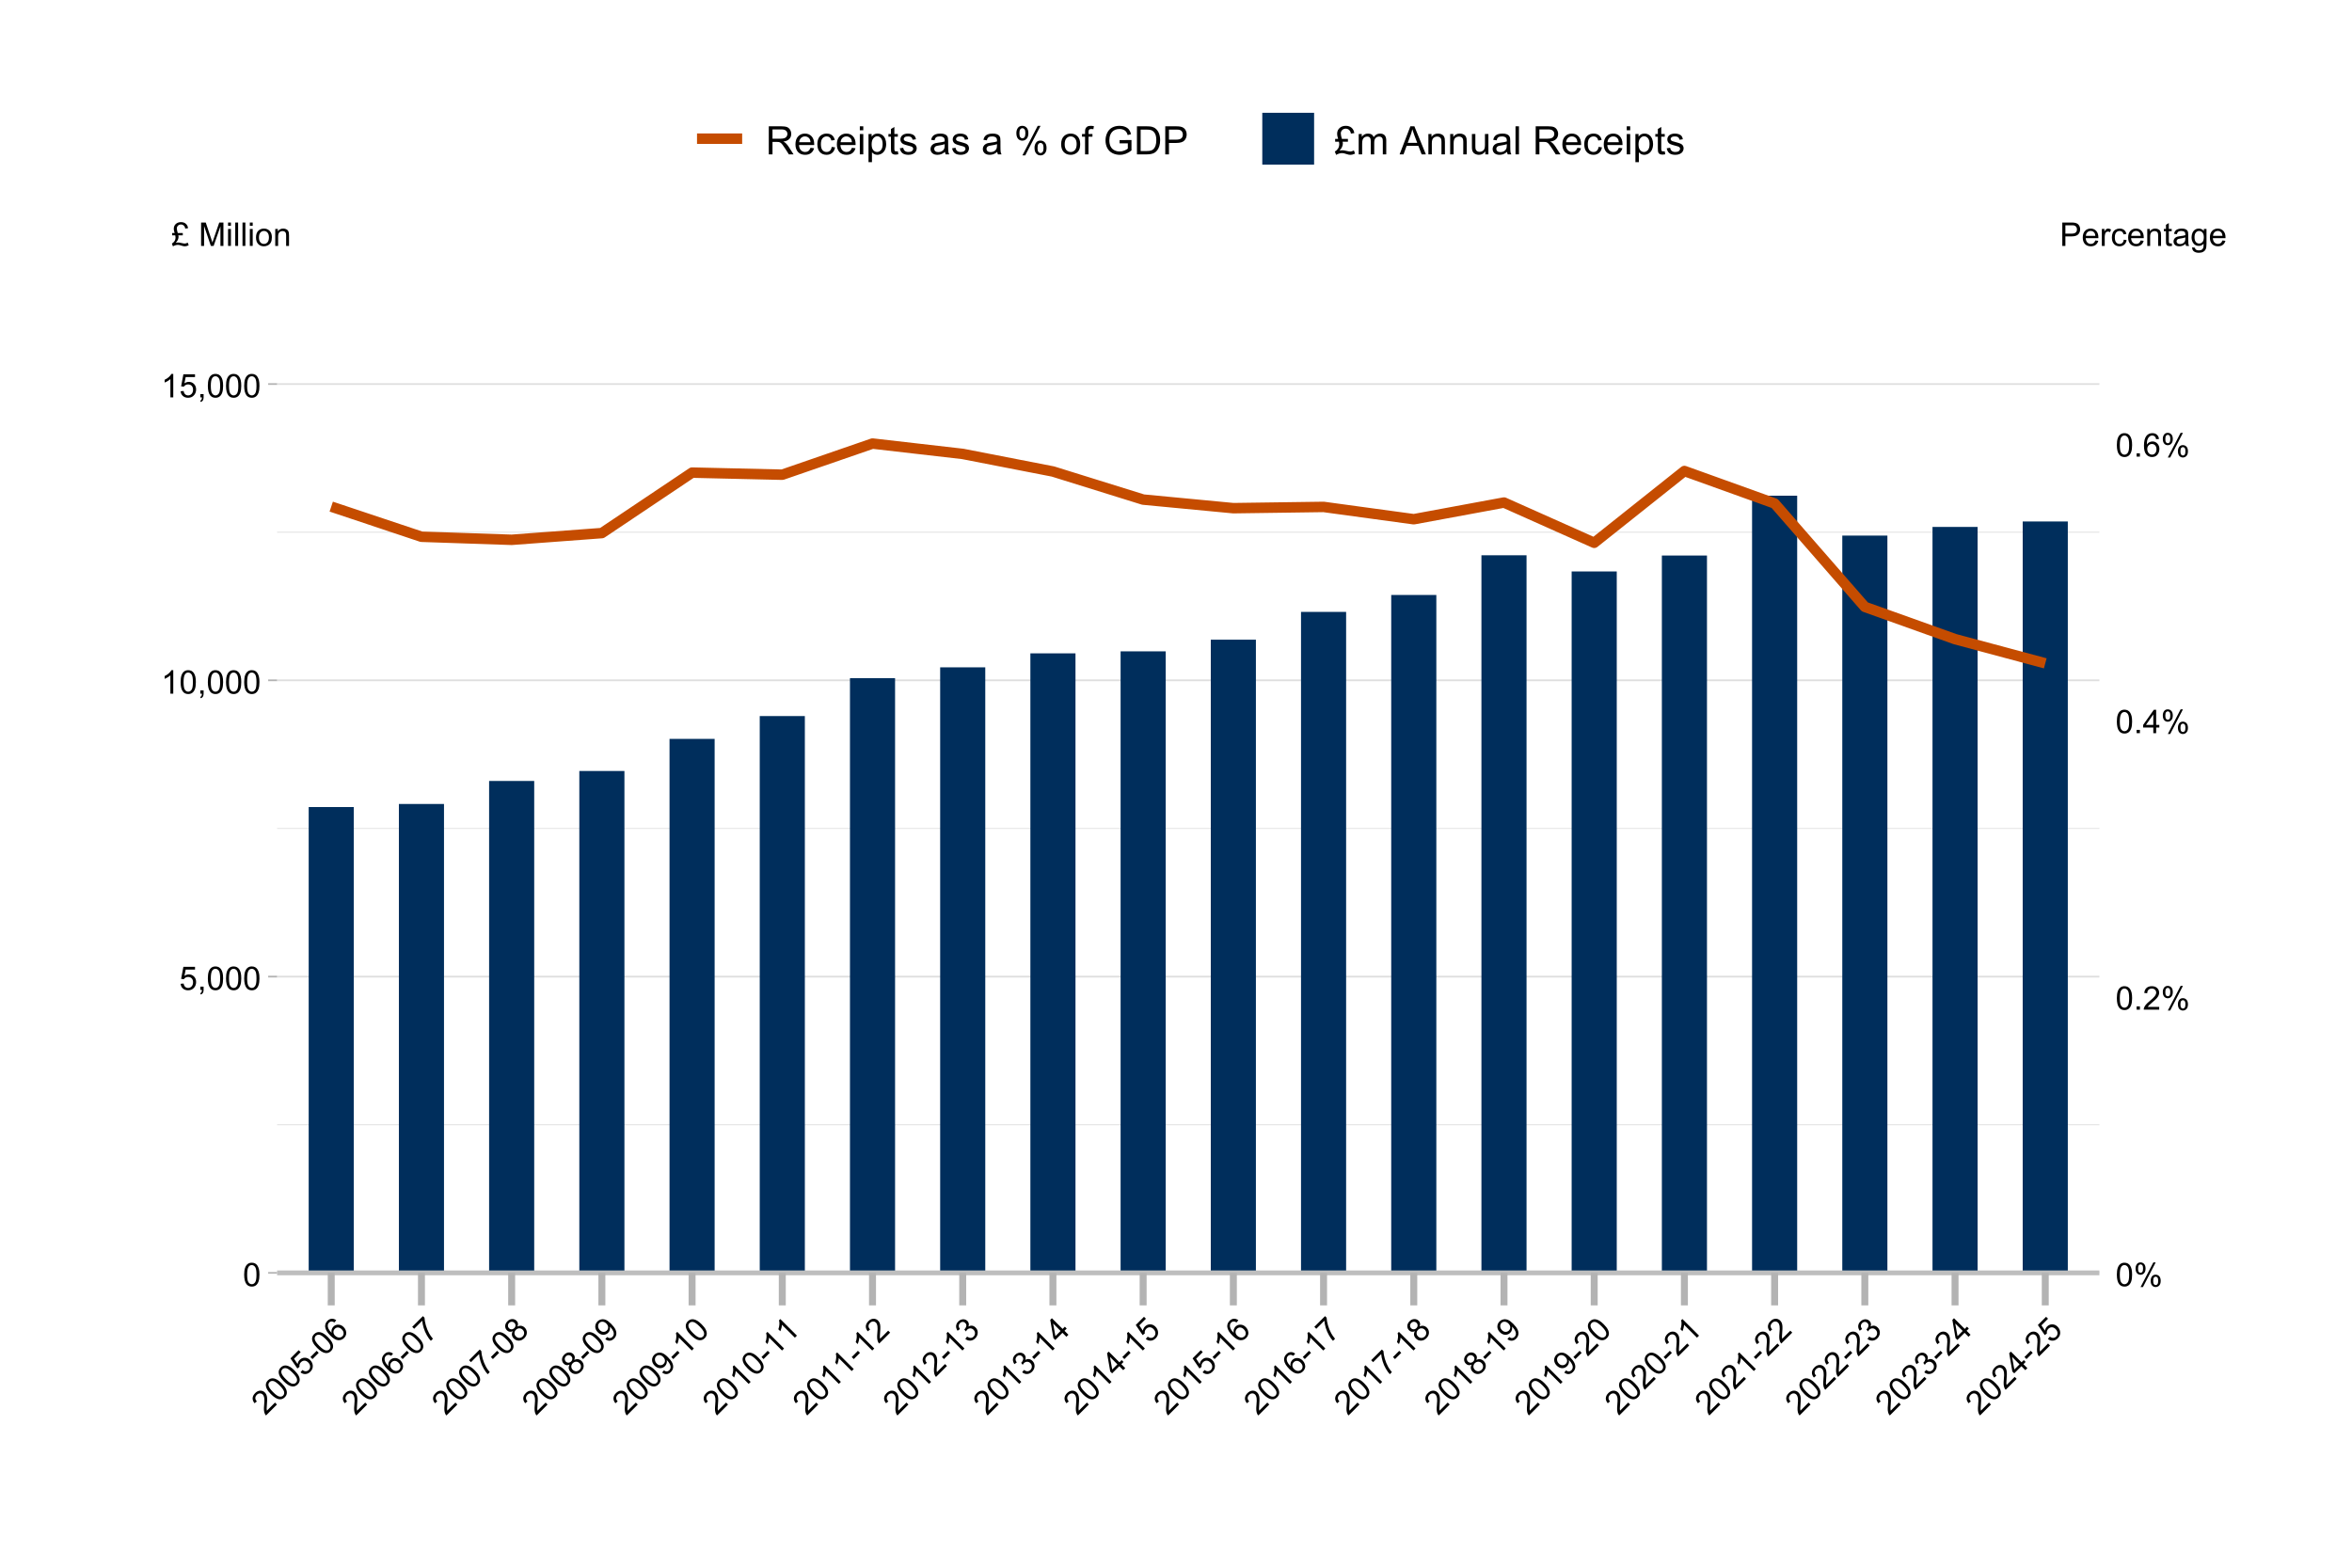 <?xml version="1.0" encoding="UTF-8"?>
<svg xmlns="http://www.w3.org/2000/svg" xmlns:xlink="http://www.w3.org/1999/xlink" width="720" height="480" viewBox="0 0 720 480">
<defs>
<g>
<g id="glyph-0-0">
<path d="M 0.414 -3.531 C 0.414 -4.375 0.504 -5.059 0.676 -5.574 C 0.852 -6.09 1.109 -6.488 1.453 -6.766 C 1.797 -7.047 2.227 -7.188 2.75 -7.188 C 3.133 -7.188 3.469 -7.109 3.758 -6.957 C 4.051 -6.801 4.289 -6.578 4.477 -6.285 C 4.668 -5.996 4.812 -5.641 4.922 -5.223 C 5.031 -4.805 5.082 -4.238 5.082 -3.531 C 5.082 -2.691 4.996 -2.012 4.824 -1.496 C 4.652 -0.98 4.395 -0.582 4.051 -0.301 C 3.707 -0.02 3.273 0.121 2.75 0.121 C 2.059 0.121 1.516 -0.125 1.125 -0.621 C 0.652 -1.215 0.414 -2.188 0.414 -3.531 M 1.32 -3.531 C 1.32 -2.355 1.457 -1.574 1.73 -1.184 C 2.008 -0.797 2.344 -0.602 2.75 -0.602 C 3.152 -0.602 3.492 -0.797 3.766 -1.188 C 4.043 -1.578 4.18 -2.359 4.18 -3.531 C 4.18 -4.707 4.043 -5.492 3.766 -5.879 C 3.492 -6.266 3.148 -6.461 2.738 -6.461 C 2.336 -6.461 2.012 -6.289 1.773 -5.945 C 1.469 -5.512 1.32 -4.707 1.32 -3.531 Z M 1.32 -3.531 "/>
</g>
<g id="glyph-0-1">
<path d="M 0.414 -1.875 L 1.336 -1.953 C 1.406 -1.504 1.566 -1.168 1.812 -0.941 C 2.062 -0.715 2.363 -0.602 2.715 -0.602 C 3.137 -0.602 3.496 -0.762 3.789 -1.078 C 4.082 -1.398 4.227 -1.82 4.227 -2.348 C 4.227 -2.852 4.086 -3.246 3.805 -3.535 C 3.523 -3.824 3.156 -3.969 2.699 -3.969 C 2.418 -3.969 2.16 -3.906 1.934 -3.777 C 1.707 -3.648 1.527 -3.48 1.398 -3.277 L 0.57 -3.383 L 1.266 -7.062 L 4.824 -7.062 L 4.824 -6.219 L 1.969 -6.219 L 1.582 -4.297 C 2.012 -4.598 2.461 -4.746 2.934 -4.746 C 3.559 -4.746 4.086 -4.531 4.516 -4.098 C 4.945 -3.664 5.16 -3.105 5.16 -2.426 C 5.16 -1.777 4.973 -1.219 4.594 -0.746 C 4.137 -0.168 3.508 0.121 2.715 0.121 C 2.062 0.121 1.531 -0.059 1.121 -0.426 C 0.707 -0.789 0.473 -1.273 0.414 -1.875 Z M 0.414 -1.875 "/>
</g>
<g id="glyph-0-2">
<path d="M 0.891 0 L 0.891 -1 L 1.891 -1 L 1.891 0 C 1.891 0.367 1.824 0.664 1.695 0.891 C 1.562 1.117 1.359 1.293 1.074 1.414 L 0.828 1.039 C 1.016 0.957 1.152 0.84 1.242 0.68 C 1.328 0.523 1.375 0.297 1.387 0 Z M 0.891 0 "/>
</g>
<g id="glyph-0-3">
<path d="M 3.727 0 L 2.848 0 L 2.848 -5.602 C 2.637 -5.398 2.359 -5.195 2.016 -4.996 C 1.672 -4.793 1.363 -4.641 1.09 -4.539 L 1.09 -5.391 C 1.582 -5.621 2.012 -5.902 2.379 -6.23 C 2.746 -6.559 3.008 -6.879 3.16 -7.188 L 3.727 -7.188 Z M 3.727 0 "/>
</g>
<g id="glyph-0-4">
<path d="M 0.582 -5.438 C 0.582 -5.949 0.711 -6.387 0.969 -6.742 C 1.223 -7.102 1.598 -7.281 2.086 -7.281 C 2.535 -7.281 2.906 -7.121 3.199 -6.801 C 3.496 -6.48 3.641 -6.008 3.641 -5.387 C 3.641 -4.781 3.492 -4.312 3.195 -3.988 C 2.898 -3.66 2.531 -3.496 2.094 -3.496 C 1.66 -3.496 1.301 -3.656 1.012 -3.98 C 0.727 -4.301 0.582 -4.789 0.582 -5.438 M 2.109 -6.676 C 1.891 -6.676 1.711 -6.582 1.566 -6.391 C 1.422 -6.203 1.348 -5.855 1.348 -5.352 C 1.348 -4.891 1.422 -4.57 1.566 -4.383 C 1.715 -4.195 1.895 -4.102 2.109 -4.102 C 2.332 -4.102 2.516 -4.195 2.66 -4.383 C 2.805 -4.574 2.875 -4.918 2.875 -5.422 C 2.875 -5.883 2.805 -6.207 2.656 -6.395 C 2.508 -6.582 2.328 -6.676 2.109 -6.676 M 2.113 0.266 L 6.031 -7.281 L 6.742 -7.281 L 2.844 0.266 L 2.113 0.266 M 5.211 -1.68 C 5.211 -2.195 5.34 -2.629 5.594 -2.984 C 5.852 -3.344 6.227 -3.52 6.719 -3.52 C 7.168 -3.52 7.539 -3.359 7.836 -3.039 C 8.129 -2.719 8.277 -2.246 8.277 -1.625 C 8.277 -1.02 8.129 -0.555 7.828 -0.227 C 7.531 0.102 7.164 0.262 6.723 0.266 C 6.289 0.262 5.93 0.102 5.641 -0.223 C 5.355 -0.547 5.211 -1.031 5.211 -1.68 M 6.742 -2.914 C 6.523 -2.914 6.34 -2.82 6.195 -2.633 C 6.051 -2.441 5.977 -2.098 5.977 -1.594 C 5.977 -1.137 6.051 -0.812 6.195 -0.625 C 6.344 -0.438 6.523 -0.344 6.738 -0.344 C 6.961 -0.344 7.148 -0.438 7.293 -0.625 C 7.438 -0.812 7.508 -1.16 7.508 -1.66 C 7.508 -2.121 7.438 -2.445 7.289 -2.633 C 7.145 -2.82 6.961 -2.914 6.742 -2.914 Z M 6.742 -2.914 "/>
</g>
<g id="glyph-0-5">
<path d="M 0.906 0 L 0.906 -1 L 1.91 -1 L 1.91 0 Z M 0.906 0 "/>
</g>
<g id="glyph-0-6">
<path d="M 5.035 -0.844 L 5.035 0 L 0.305 0 C 0.297 -0.211 0.332 -0.414 0.406 -0.609 C 0.527 -0.934 0.719 -1.25 0.984 -1.562 C 1.25 -1.875 1.633 -2.234 2.133 -2.648 C 2.91 -3.285 3.438 -3.789 3.711 -4.164 C 3.984 -4.535 4.121 -4.887 4.121 -5.219 C 4.121 -5.566 3.996 -5.863 3.746 -6.102 C 3.5 -6.34 3.172 -6.461 2.773 -6.461 C 2.352 -6.461 2.012 -6.332 1.758 -6.078 C 1.504 -5.824 1.375 -5.473 1.371 -5.023 L 0.469 -5.117 C 0.531 -5.789 0.762 -6.305 1.168 -6.656 C 1.57 -7.012 2.113 -7.188 2.793 -7.188 C 3.48 -7.188 4.023 -6.996 4.422 -6.617 C 4.824 -6.234 5.023 -5.762 5.023 -5.199 C 5.023 -4.914 4.965 -4.633 4.848 -4.355 C 4.73 -4.078 4.535 -3.789 4.266 -3.48 C 3.992 -3.176 3.543 -2.754 2.91 -2.223 C 2.383 -1.777 2.043 -1.48 1.895 -1.32 C 1.746 -1.164 1.621 -1.004 1.523 -0.844 Z M 5.035 -0.844 "/>
</g>
<g id="glyph-0-7">
<path d="M 3.234 0 L 3.234 -1.715 L 0.125 -1.715 L 0.125 -2.52 L 3.395 -7.156 L 4.109 -7.156 L 4.109 -2.52 L 5.078 -2.52 L 5.078 -1.715 L 4.109 -1.715 L 4.109 0 L 3.234 0 M 3.234 -2.52 L 3.234 -5.746 L 0.992 -2.52 Z M 3.234 -2.52 "/>
</g>
<g id="glyph-0-8">
<path d="M 4.977 -5.406 L 4.102 -5.336 C 4.023 -5.684 3.914 -5.934 3.77 -6.09 C 3.531 -6.34 3.238 -6.465 2.891 -6.465 C 2.609 -6.465 2.363 -6.387 2.152 -6.23 C 1.875 -6.027 1.66 -5.734 1.5 -5.348 C 1.34 -4.961 1.258 -4.406 1.25 -3.691 C 1.461 -4.012 1.719 -4.254 2.027 -4.41 C 2.332 -4.566 2.652 -4.645 2.988 -4.645 C 3.574 -4.645 4.074 -4.43 4.484 -3.996 C 4.898 -3.566 5.102 -3.008 5.102 -2.324 C 5.102 -1.875 5.004 -1.457 4.812 -1.07 C 4.617 -0.688 4.352 -0.391 4.016 -0.188 C 3.676 0.02 3.289 0.121 2.859 0.121 C 2.129 0.121 1.531 -0.148 1.07 -0.688 C 0.605 -1.227 0.375 -2.113 0.375 -3.352 C 0.375 -4.734 0.633 -5.738 1.141 -6.367 C 1.59 -6.914 2.188 -7.188 2.945 -7.188 C 3.508 -7.188 3.969 -7.031 4.328 -6.715 C 4.688 -6.398 4.902 -5.961 4.977 -5.406 M 1.387 -2.32 C 1.387 -2.016 1.449 -1.727 1.578 -1.449 C 1.707 -1.172 1.887 -0.961 2.117 -0.816 C 2.352 -0.672 2.594 -0.602 2.848 -0.602 C 3.219 -0.602 3.535 -0.75 3.805 -1.051 C 4.07 -1.348 4.203 -1.758 4.203 -2.27 C 4.203 -2.766 4.07 -3.156 3.809 -3.441 C 3.547 -3.727 3.211 -3.867 2.812 -3.867 C 2.414 -3.867 2.078 -3.727 1.801 -3.441 C 1.523 -3.156 1.387 -2.781 1.387 -2.32 Z M 1.387 -2.32 "/>
</g>
<g id="glyph-0-9">
<path d="M 1.934 -3.949 L 3.473 -3.949 L 3.473 -3.227 L 2.086 -3.227 C 2.148 -3.086 2.18 -2.941 2.18 -2.797 C 2.18 -2.516 2.109 -2.215 1.977 -1.898 C 1.84 -1.582 1.617 -1.262 1.309 -0.934 C 1.566 -1.004 1.801 -1.039 2.012 -1.039 C 2.281 -1.039 2.586 -1 2.926 -0.918 C 3.484 -0.785 3.863 -0.719 4.062 -0.719 C 4.305 -0.719 4.617 -0.809 5 -0.992 L 5.281 -0.188 C 4.984 -0.059 4.75 0.023 4.586 0.062 C 4.422 0.102 4.258 0.121 4.098 0.121 C 3.961 0.121 3.82 0.109 3.68 0.082 C 3.594 0.066 3.383 0.008 3.051 -0.094 C 2.715 -0.199 2.5 -0.258 2.402 -0.277 C 2.25 -0.305 2.098 -0.316 1.945 -0.316 C 1.711 -0.316 1.461 -0.277 1.195 -0.195 C 0.93 -0.113 0.688 -0.004 0.469 0.137 L 0.133 -0.707 C 0.445 -0.879 0.711 -1.129 0.93 -1.449 C 1.145 -1.77 1.254 -2.16 1.254 -2.621 C 1.254 -2.82 1.227 -3.023 1.172 -3.227 L 0.215 -3.227 L 0.215 -3.949 L 0.969 -3.949 C 0.859 -4.316 0.789 -4.582 0.762 -4.75 C 0.734 -4.918 0.719 -5.078 0.719 -5.238 C 0.719 -5.918 0.969 -6.445 1.469 -6.828 C 1.875 -7.129 2.363 -7.281 2.934 -7.281 C 3.523 -7.281 4.008 -7.117 4.391 -6.793 C 4.773 -6.469 5.008 -6.016 5.098 -5.43 L 4.223 -5.297 C 4.176 -5.688 4.027 -5.996 3.785 -6.219 C 3.543 -6.445 3.254 -6.559 2.914 -6.559 C 2.555 -6.559 2.254 -6.441 2.016 -6.207 C 1.773 -5.977 1.656 -5.695 1.656 -5.367 C 1.656 -5.004 1.75 -4.531 1.934 -3.949 Z M 1.934 -3.949 "/>
</g>
<g id="glyph-0-10">
</g>
<g id="glyph-0-11">
<path d="M 0.742 0 L 0.742 -7.156 L 2.168 -7.156 L 3.863 -2.09 C 4.02 -1.617 4.133 -1.266 4.203 -1.031 C 4.285 -1.289 4.414 -1.672 4.586 -2.18 L 6.297 -7.156 L 7.574 -7.156 L 7.574 0 L 6.66 0 L 6.66 -5.992 L 4.578 0 L 3.727 0 L 1.656 -6.094 L 1.656 0 Z M 0.742 0 "/>
</g>
<g id="glyph-0-12">
<path d="M 0.664 -6.148 L 0.664 -7.156 L 1.543 -7.156 L 1.543 -6.148 L 0.664 -6.148 M 0.664 0 L 0.664 -5.188 L 1.543 -5.188 L 1.543 0 Z M 0.664 0 "/>
</g>
<g id="glyph-0-13">
<path d="M 0.641 0 L 0.641 -7.156 L 1.52 -7.156 L 1.52 0 Z M 0.641 0 "/>
</g>
<g id="glyph-0-14">
<path d="M 0.332 -2.594 C 0.332 -3.555 0.598 -4.266 1.133 -4.727 C 1.578 -5.109 2.121 -5.305 2.766 -5.305 C 3.477 -5.305 4.059 -5.07 4.512 -4.602 C 4.965 -4.137 5.191 -3.488 5.191 -2.664 C 5.191 -2 5.09 -1.473 4.891 -1.09 C 4.691 -0.707 4.398 -0.41 4.016 -0.199 C 3.633 0.012 3.215 0.117 2.766 0.117 C 2.039 0.117 1.449 -0.117 1.004 -0.582 C 0.555 -1.047 0.332 -1.719 0.332 -2.594 M 1.234 -2.594 C 1.234 -1.93 1.379 -1.43 1.672 -1.102 C 1.961 -0.77 2.324 -0.605 2.766 -0.605 C 3.199 -0.605 3.562 -0.773 3.852 -1.102 C 4.141 -1.438 4.289 -1.941 4.289 -2.621 C 4.289 -3.262 4.141 -3.75 3.852 -4.078 C 3.559 -4.41 3.195 -4.574 2.766 -4.574 C 2.324 -4.574 1.961 -4.41 1.672 -4.082 C 1.379 -3.754 1.234 -3.258 1.234 -2.594 Z M 1.234 -2.594 "/>
</g>
<g id="glyph-0-15">
<path d="M 0.66 0 L 0.66 -5.188 L 1.449 -5.188 L 1.449 -4.449 C 1.832 -5.02 2.383 -5.305 3.102 -5.305 C 3.414 -5.305 3.699 -5.246 3.961 -5.133 C 4.223 -5.023 4.422 -4.875 4.551 -4.691 C 4.68 -4.512 4.773 -4.293 4.824 -4.043 C 4.855 -3.879 4.875 -3.594 4.875 -3.188 L 4.875 0 L 3.992 0 L 3.992 -3.156 C 3.992 -3.512 3.961 -3.781 3.891 -3.957 C 3.824 -4.137 3.703 -4.277 3.527 -4.383 C 3.355 -4.488 3.148 -4.539 2.914 -4.539 C 2.539 -4.539 2.219 -4.422 1.945 -4.184 C 1.676 -3.945 1.539 -3.496 1.539 -2.832 L 1.539 0 Z M 0.66 0 "/>
</g>
<g id="glyph-0-16">
<path d="M 0.773 0 L 0.773 -7.156 L 3.473 -7.156 C 3.945 -7.156 4.309 -7.137 4.562 -7.09 C 4.914 -7.031 5.207 -6.918 5.445 -6.754 C 5.684 -6.59 5.875 -6.359 6.02 -6.062 C 6.164 -5.77 6.234 -5.441 6.234 -5.086 C 6.234 -4.48 6.043 -3.965 5.656 -3.543 C 5.266 -3.121 4.566 -2.91 3.555 -2.91 L 1.719 -2.91 L 1.719 0 L 0.773 0 M 1.719 -3.754 L 3.57 -3.754 C 4.18 -3.754 4.617 -3.867 4.875 -4.098 C 5.129 -4.324 5.258 -4.645 5.258 -5.059 C 5.258 -5.359 5.184 -5.613 5.031 -5.828 C 4.879 -6.039 4.68 -6.18 4.434 -6.25 C 4.273 -6.293 3.98 -6.312 3.551 -6.312 L 1.719 -6.312 Z M 1.719 -3.754 "/>
</g>
<g id="glyph-0-17">
<path d="M 4.211 -1.672 L 5.117 -1.559 C 4.973 -1.027 4.707 -0.613 4.32 -0.32 C 3.934 -0.031 3.438 0.117 2.836 0.117 C 2.078 0.117 1.477 -0.117 1.031 -0.582 C 0.59 -1.051 0.367 -1.707 0.367 -2.547 C 0.367 -3.422 0.59 -4.098 1.039 -4.578 C 1.488 -5.062 2.07 -5.305 2.789 -5.305 C 3.48 -5.305 4.047 -5.066 4.488 -4.594 C 4.926 -4.121 5.148 -3.457 5.148 -2.602 C 5.148 -2.551 5.145 -2.473 5.141 -2.367 L 1.273 -2.367 C 1.309 -1.797 1.469 -1.363 1.758 -1.059 C 2.047 -0.758 2.41 -0.605 2.844 -0.605 C 3.164 -0.605 3.438 -0.691 3.668 -0.859 C 3.895 -1.027 4.074 -1.297 4.211 -1.672 M 1.324 -3.09 L 4.219 -3.09 C 4.18 -3.527 4.07 -3.855 3.887 -4.07 C 3.605 -4.41 3.242 -4.578 2.797 -4.578 C 2.395 -4.578 2.055 -4.445 1.781 -4.176 C 1.504 -3.906 1.352 -3.543 1.324 -3.09 Z M 1.324 -3.09 "/>
</g>
<g id="glyph-0-18">
<path d="M 0.648 0 L 0.648 -5.188 L 1.441 -5.188 L 1.441 -4.398 C 1.641 -4.766 1.828 -5.008 2 -5.125 C 2.172 -5.242 2.359 -5.305 2.562 -5.305 C 2.859 -5.305 3.16 -5.207 3.469 -5.02 L 3.164 -4.203 C 2.949 -4.332 2.734 -4.395 2.52 -4.395 C 2.328 -4.395 2.156 -4.336 2 -4.223 C 1.848 -4.105 1.738 -3.945 1.676 -3.742 C 1.578 -3.43 1.527 -3.086 1.527 -2.715 L 1.527 0 Z M 0.648 0 "/>
</g>
<g id="glyph-0-19">
<path d="M 4.043 -1.898 L 4.906 -1.789 C 4.812 -1.191 4.57 -0.727 4.184 -0.387 C 3.793 -0.051 3.316 0.117 2.75 0.117 C 2.039 0.117 1.469 -0.113 1.039 -0.578 C 0.605 -1.043 0.391 -1.707 0.391 -2.574 C 0.391 -3.133 0.484 -3.625 0.668 -4.043 C 0.855 -4.461 1.137 -4.777 1.516 -4.988 C 1.895 -5.199 2.309 -5.305 2.754 -5.305 C 3.316 -5.305 3.777 -5.16 4.137 -4.875 C 4.492 -4.59 4.723 -4.188 4.824 -3.664 L 3.969 -3.531 C 3.887 -3.879 3.746 -4.141 3.539 -4.316 C 3.332 -4.492 3.082 -4.578 2.789 -4.578 C 2.344 -4.578 1.984 -4.422 1.711 -4.105 C 1.434 -3.785 1.293 -3.285 1.293 -2.598 C 1.293 -1.902 1.426 -1.395 1.695 -1.078 C 1.961 -0.762 2.309 -0.605 2.738 -0.605 C 3.086 -0.605 3.371 -0.711 3.602 -0.922 C 3.836 -1.133 3.98 -1.461 4.043 -1.898 Z M 4.043 -1.898 "/>
</g>
<g id="glyph-0-20">
<path d="M 2.578 -0.785 L 2.703 -0.008 C 2.457 0.043 2.234 0.07 2.039 0.07 C 1.723 0.07 1.477 0.02 1.297 -0.082 C 1.125 -0.184 1 -0.316 0.93 -0.48 C 0.855 -0.645 0.82 -0.992 0.82 -1.52 L 0.82 -4.5 L 0.176 -4.5 L 0.176 -5.188 L 0.82 -5.188 L 0.82 -6.469 L 1.695 -6.996 L 1.695 -5.188 L 2.578 -5.188 L 2.578 -4.5 L 1.695 -4.5 L 1.695 -1.469 C 1.695 -1.219 1.711 -1.059 1.742 -0.984 C 1.773 -0.914 1.82 -0.859 1.891 -0.816 C 1.961 -0.773 2.062 -0.75 2.191 -0.75 C 2.289 -0.75 2.418 -0.762 2.578 -0.785 Z M 2.578 -0.785 "/>
</g>
<g id="glyph-0-21">
<path d="M 4.043 -0.641 C 3.719 -0.363 3.402 -0.168 3.102 -0.055 C 2.801 0.059 2.48 0.117 2.133 0.117 C 1.562 0.117 1.125 -0.023 0.82 -0.301 C 0.516 -0.578 0.359 -0.934 0.359 -1.367 C 0.359 -1.621 0.418 -1.852 0.535 -2.062 C 0.648 -2.273 0.801 -2.441 0.988 -2.57 C 1.176 -2.695 1.387 -2.793 1.621 -2.855 C 1.793 -2.902 2.055 -2.945 2.402 -2.988 C 3.113 -3.074 3.633 -3.172 3.969 -3.289 C 3.973 -3.41 3.977 -3.488 3.977 -3.52 C 3.977 -3.879 3.891 -4.129 3.727 -4.277 C 3.5 -4.477 3.168 -4.574 2.727 -4.574 C 2.312 -4.574 2.008 -4.504 1.809 -4.359 C 1.613 -4.215 1.465 -3.957 1.371 -3.59 L 0.512 -3.707 C 0.59 -4.074 0.719 -4.371 0.898 -4.598 C 1.078 -4.824 1.336 -4.996 1.676 -5.121 C 2.012 -5.242 2.406 -5.305 2.852 -5.305 C 3.293 -5.305 3.652 -5.25 3.93 -5.148 C 4.207 -5.043 4.41 -4.91 4.539 -4.754 C 4.672 -4.594 4.762 -4.395 4.812 -4.156 C 4.844 -4.004 4.859 -3.734 4.859 -3.344 L 4.859 -2.172 C 4.859 -1.355 4.879 -0.84 4.914 -0.621 C 4.953 -0.406 5.027 -0.199 5.137 0 L 4.219 0 C 4.129 -0.184 4.07 -0.395 4.043 -0.641 M 3.969 -2.602 C 3.652 -2.473 3.172 -2.363 2.535 -2.27 C 2.172 -2.219 1.918 -2.16 1.766 -2.094 C 1.617 -2.031 1.504 -1.934 1.422 -1.809 C 1.34 -1.684 1.297 -1.543 1.297 -1.391 C 1.297 -1.156 1.387 -0.961 1.566 -0.805 C 1.742 -0.648 2 -0.57 2.344 -0.57 C 2.684 -0.57 2.984 -0.645 3.246 -0.793 C 3.512 -0.941 3.703 -1.145 3.828 -1.402 C 3.922 -1.602 3.969 -1.895 3.969 -2.281 Z M 3.969 -2.602 "/>
</g>
<g id="glyph-0-22">
<path d="M 0.5 0.43 L 1.352 0.555 C 1.387 0.82 1.488 1.012 1.648 1.133 C 1.867 1.297 2.168 1.375 2.543 1.375 C 2.949 1.375 3.266 1.297 3.484 1.133 C 3.707 0.969 3.859 0.742 3.938 0.449 C 3.98 0.27 4.004 -0.105 4 -0.68 C 3.613 -0.227 3.137 0 2.562 0 C 1.852 0 1.297 -0.258 0.906 -0.773 C 0.516 -1.285 0.32 -1.902 0.32 -2.621 C 0.32 -3.117 0.41 -3.574 0.59 -3.992 C 0.77 -4.41 1.031 -4.734 1.371 -4.961 C 1.711 -5.188 2.109 -5.305 2.57 -5.305 C 3.18 -5.305 3.684 -5.055 4.082 -4.562 L 4.082 -5.188 L 4.891 -5.188 L 4.891 -0.703 C 4.891 0.105 4.809 0.676 4.645 1.012 C 4.48 1.352 4.223 1.617 3.863 1.812 C 3.508 2.008 3.07 2.105 2.547 2.105 C 1.93 2.105 1.43 1.965 1.051 1.688 C 0.668 1.41 0.484 0.988 0.5 0.43 M 1.227 -2.688 C 1.227 -2.004 1.359 -1.508 1.633 -1.195 C 1.902 -0.883 2.238 -0.727 2.648 -0.727 C 3.051 -0.727 3.391 -0.883 3.664 -1.195 C 3.934 -1.504 4.07 -1.992 4.07 -2.656 C 4.07 -3.289 3.93 -3.77 3.648 -4.094 C 3.367 -4.414 3.027 -4.574 2.633 -4.574 C 2.242 -4.574 1.91 -4.418 1.637 -4.098 C 1.363 -3.781 1.227 -3.312 1.227 -2.688 Z M 1.227 -2.688 "/>
</g>
<g id="glyph-1-0">
<path d="M 2.961 -4.156 L 3.559 -3.559 L 0.215 -0.215 C 0.059 -0.359 -0.059 -0.527 -0.145 -0.719 C -0.289 -1.031 -0.375 -1.391 -0.41 -1.801 C -0.441 -2.211 -0.426 -2.734 -0.363 -3.379 C -0.262 -4.383 -0.25 -5.109 -0.32 -5.566 C -0.391 -6.023 -0.543 -6.371 -0.777 -6.605 C -1.023 -6.852 -1.32 -6.973 -1.664 -6.965 C -2.008 -6.957 -2.324 -6.812 -2.605 -6.527 C -2.906 -6.23 -3.055 -5.902 -3.055 -5.543 C -3.055 -5.184 -2.898 -4.844 -2.582 -4.523 L -3.285 -3.949 C -3.719 -4.469 -3.918 -4.996 -3.883 -5.531 C -3.848 -6.066 -3.59 -6.578 -3.105 -7.059 C -2.621 -7.543 -2.102 -7.793 -1.551 -7.805 C -0.996 -7.82 -0.523 -7.629 -0.125 -7.23 C 0.078 -7.027 0.234 -6.785 0.348 -6.508 C 0.461 -6.23 0.531 -5.887 0.555 -5.477 C 0.578 -5.07 0.555 -4.453 0.488 -3.629 C 0.426 -2.941 0.398 -2.492 0.406 -2.273 C 0.41 -2.055 0.438 -1.855 0.48 -1.676 Z M 2.961 -4.156 "/>
</g>
<g id="glyph-1-1">
<path d="M -2.203 -2.789 C -2.801 -3.387 -3.223 -3.93 -3.465 -4.418 C -3.703 -4.906 -3.805 -5.371 -3.758 -5.812 C -3.715 -6.254 -3.508 -6.656 -3.137 -7.027 C -2.867 -7.297 -2.574 -7.48 -2.262 -7.578 C -1.945 -7.672 -1.617 -7.684 -1.277 -7.613 C -0.941 -7.539 -0.586 -7.395 -0.211 -7.172 C 0.16 -6.953 0.598 -6.594 1.098 -6.09 C 1.691 -5.496 2.109 -4.957 2.352 -4.469 C 2.598 -3.984 2.695 -3.52 2.652 -3.078 C 2.609 -2.633 2.402 -2.227 2.031 -1.859 C 1.543 -1.371 0.984 -1.16 0.355 -1.234 C -0.398 -1.32 -1.254 -1.84 -2.203 -2.789 M -1.562 -3.43 C -0.734 -2.598 -0.082 -2.141 0.387 -2.062 C 0.855 -1.98 1.234 -2.082 1.52 -2.367 C 1.805 -2.652 1.906 -3.031 1.824 -3.504 C 1.742 -3.973 1.289 -4.625 0.461 -5.453 C -0.375 -6.285 -1.023 -6.742 -1.492 -6.82 C -1.961 -6.898 -2.34 -6.793 -2.633 -6.504 C -2.918 -6.219 -3.023 -5.871 -2.953 -5.457 C -2.859 -4.938 -2.395 -4.258 -1.562 -3.43 Z M -1.562 -3.43 "/>
</g>
<g id="glyph-1-2">
<path d="M -1.031 -1.621 L -0.434 -2.328 C -0.07 -2.059 0.281 -1.93 0.617 -1.949 C 0.953 -1.965 1.246 -2.098 1.496 -2.344 C 1.793 -2.645 1.934 -3.008 1.918 -3.441 C 1.898 -3.875 1.703 -4.277 1.328 -4.652 C 0.977 -5.004 0.594 -5.184 0.191 -5.191 C -0.211 -5.195 -0.574 -5.039 -0.898 -4.715 C -1.098 -4.516 -1.234 -4.289 -1.305 -4.039 C -1.375 -3.785 -1.383 -3.543 -1.328 -3.305 L -1.988 -2.797 L -4.098 -5.887 L -1.582 -8.402 L -0.988 -7.809 L -3.008 -5.789 L -1.918 -4.156 C -1.828 -4.672 -1.613 -5.098 -1.281 -5.43 C -0.84 -5.871 -0.312 -6.094 0.297 -6.09 C 0.906 -6.09 1.453 -5.848 1.934 -5.367 C 2.391 -4.906 2.652 -4.379 2.723 -3.777 C 2.805 -3.043 2.566 -2.395 2.008 -1.832 C 1.547 -1.371 1.039 -1.125 0.492 -1.094 C -0.059 -1.059 -0.566 -1.234 -1.031 -1.621 Z M -1.031 -1.621 "/>
</g>
<g id="glyph-1-3">
<path d="M -1.293 -1.742 L -1.918 -2.367 L -0.012 -4.277 L 0.613 -3.652 Z M -1.293 -1.742 "/>
</g>
<g id="glyph-1-4">
<path d="M -0.305 -7.34 L -0.875 -6.676 C -1.172 -6.863 -1.43 -6.961 -1.641 -6.973 C -1.984 -6.98 -2.281 -6.863 -2.527 -6.617 C -2.727 -6.418 -2.844 -6.188 -2.883 -5.93 C -2.938 -5.59 -2.883 -5.227 -2.723 -4.84 C -2.559 -4.453 -2.227 -4.004 -1.727 -3.492 C -1.805 -3.871 -1.789 -4.223 -1.684 -4.551 C -1.578 -4.879 -1.406 -5.16 -1.172 -5.398 C -0.758 -5.812 -0.25 -6.012 0.344 -5.996 C 0.941 -5.984 1.48 -5.734 1.965 -5.25 C 2.281 -4.934 2.508 -4.57 2.645 -4.16 C 2.781 -3.75 2.801 -3.355 2.707 -2.969 C 2.613 -2.586 2.414 -2.242 2.109 -1.938 C 1.59 -1.418 0.98 -1.188 0.27 -1.242 C -0.438 -1.297 -1.227 -1.758 -2.102 -2.633 C -3.082 -3.613 -3.613 -4.504 -3.695 -5.309 C -3.766 -6.012 -3.535 -6.629 -3 -7.164 C -2.602 -7.562 -2.164 -7.777 -1.688 -7.809 C -1.211 -7.84 -0.75 -7.684 -0.305 -7.34 M -0.66 -2.621 C -0.445 -2.406 -0.195 -2.246 0.09 -2.141 C 0.379 -2.039 0.652 -2.016 0.922 -2.078 C 1.188 -2.137 1.41 -2.258 1.59 -2.438 C 1.852 -2.699 1.969 -3.031 1.949 -3.434 C 1.926 -3.832 1.73 -4.215 1.367 -4.578 C 1.016 -4.93 0.648 -5.109 0.262 -5.125 C -0.129 -5.141 -0.461 -5.008 -0.746 -4.723 C -1.027 -4.441 -1.164 -4.102 -1.16 -3.707 C -1.152 -3.309 -0.984 -2.949 -0.66 -2.621 Z M -0.66 -2.621 "/>
</g>
<g id="glyph-1-5">
<path d="M -4.062 -4.734 L -4.66 -5.332 L -1.383 -8.609 L -0.902 -8.125 C -0.879 -7.457 -0.742 -6.684 -0.492 -5.797 C -0.238 -4.914 0.102 -4.086 0.527 -3.312 C 0.828 -2.762 1.211 -2.219 1.68 -1.68 L 1.043 -1.043 C 0.652 -1.449 0.25 -2.008 -0.164 -2.723 C -0.578 -3.434 -0.91 -4.191 -1.152 -4.996 C -1.398 -5.801 -1.543 -6.539 -1.586 -7.211 Z M -4.062 -4.734 "/>
</g>
<g id="glyph-1-6">
<path d="M -1.496 -3.996 C -1.848 -3.832 -2.172 -3.773 -2.473 -3.824 C -2.77 -3.875 -3.043 -4.023 -3.285 -4.266 C -3.656 -4.637 -3.832 -5.078 -3.82 -5.594 C -3.805 -6.109 -3.578 -6.586 -3.137 -7.027 C -2.695 -7.469 -2.211 -7.695 -1.688 -7.707 C -1.16 -7.723 -0.715 -7.543 -0.344 -7.176 C -0.109 -6.941 0.031 -6.676 0.082 -6.379 C 0.133 -6.082 0.082 -5.758 -0.074 -5.414 C 0.336 -5.625 0.734 -5.695 1.125 -5.633 C 1.512 -5.57 1.863 -5.383 2.176 -5.07 C 2.609 -4.637 2.82 -4.117 2.809 -3.52 C 2.797 -2.918 2.539 -2.367 2.039 -1.867 C 1.543 -1.367 0.992 -1.113 0.387 -1.102 C -0.215 -1.094 -0.734 -1.309 -1.176 -1.75 C -1.508 -2.078 -1.699 -2.438 -1.754 -2.828 C -1.809 -3.215 -1.723 -3.605 -1.496 -3.996 M -2.672 -4.922 C -2.434 -4.684 -2.16 -4.566 -1.855 -4.566 C -1.547 -4.57 -1.273 -4.695 -1.027 -4.941 C -0.785 -5.18 -0.664 -5.453 -0.664 -5.754 C -0.66 -6.059 -0.77 -6.32 -0.988 -6.539 C -1.215 -6.766 -1.484 -6.879 -1.801 -6.879 C -2.113 -6.875 -2.387 -6.758 -2.621 -6.523 C -2.859 -6.285 -2.977 -6.012 -2.984 -5.703 C -2.988 -5.395 -2.883 -5.137 -2.672 -4.922 M -0.535 -2.387 C -0.359 -2.207 -0.145 -2.078 0.105 -1.996 C 0.355 -1.914 0.609 -1.914 0.863 -1.988 C 1.121 -2.062 1.344 -2.195 1.535 -2.387 C 1.832 -2.684 1.984 -3.023 1.984 -3.406 C 1.988 -3.793 1.84 -4.133 1.547 -4.426 C 1.246 -4.727 0.902 -4.875 0.504 -4.871 C 0.109 -4.867 -0.234 -4.715 -0.535 -4.414 C -0.828 -4.125 -0.973 -3.785 -0.973 -3.398 C -0.973 -3.012 -0.824 -2.676 -0.535 -2.387 Z M -0.535 -2.387 "/>
</g>
<g id="glyph-1-7">
<path d="M -0.785 -1.559 L -0.242 -2.211 C 0.09 -1.98 0.391 -1.871 0.66 -1.887 C 0.93 -1.906 1.176 -2.023 1.398 -2.246 C 1.59 -2.438 1.715 -2.648 1.77 -2.883 C 1.824 -3.113 1.828 -3.348 1.773 -3.586 C 1.719 -3.824 1.598 -4.098 1.414 -4.41 C 1.227 -4.719 1.004 -5.004 0.746 -5.262 C 0.719 -5.289 0.676 -5.328 0.617 -5.383 C 0.691 -5.059 0.684 -4.73 0.59 -4.391 C 0.5 -4.055 0.328 -3.758 0.074 -3.508 C -0.344 -3.09 -0.848 -2.887 -1.441 -2.898 C -2.035 -2.914 -2.582 -3.168 -3.078 -3.668 C -3.594 -4.18 -3.855 -4.746 -3.867 -5.359 C -3.875 -5.977 -3.652 -6.512 -3.195 -6.969 C -2.867 -7.297 -2.477 -7.508 -2.027 -7.605 C -1.578 -7.699 -1.117 -7.656 -0.648 -7.469 C -0.18 -7.281 0.367 -6.879 0.988 -6.258 C 1.633 -5.609 2.078 -5.023 2.32 -4.5 C 2.566 -3.977 2.648 -3.477 2.57 -3 C 2.492 -2.52 2.27 -2.098 1.895 -1.723 C 1.5 -1.328 1.066 -1.113 0.594 -1.082 C 0.125 -1.051 -0.336 -1.211 -0.785 -1.559 M -0.473 -6.336 C -0.828 -6.691 -1.207 -6.879 -1.605 -6.898 C -2.008 -6.918 -2.34 -6.797 -2.605 -6.527 C -2.883 -6.254 -3.012 -5.898 -2.988 -5.469 C -2.969 -5.039 -2.781 -4.645 -2.422 -4.285 C -2.098 -3.961 -1.738 -3.797 -1.344 -3.793 C -0.945 -3.785 -0.605 -3.922 -0.32 -4.207 C -0.035 -4.496 0.102 -4.832 0.086 -5.219 C 0.07 -5.605 -0.117 -5.98 -0.473 -6.336 Z M -0.473 -6.336 "/>
</g>
<g id="glyph-1-8">
<path d="M 2.633 -2.633 L 2.012 -2.012 L -1.949 -5.973 C -1.953 -5.68 -2.008 -5.344 -2.109 -4.957 C -2.207 -4.57 -2.32 -4.246 -2.441 -3.98 L -3.043 -4.582 C -2.859 -5.094 -2.75 -5.594 -2.723 -6.086 C -2.695 -6.578 -2.738 -6.988 -2.848 -7.316 L -2.449 -7.715 Z M 2.633 -2.633 "/>
</g>
<g id="glyph-1-9">
<path d="M -1.039 -1.633 L -0.5 -2.336 C -0.078 -2.055 0.297 -1.926 0.625 -1.941 C 0.953 -1.957 1.238 -2.086 1.484 -2.336 C 1.777 -2.625 1.922 -2.973 1.922 -3.379 C 1.922 -3.781 1.77 -4.133 1.473 -4.434 C 1.184 -4.719 0.855 -4.859 0.484 -4.859 C 0.113 -4.859 -0.215 -4.715 -0.504 -4.426 C -0.621 -4.309 -0.746 -4.141 -0.875 -3.918 L -1.352 -4.535 C -1.305 -4.57 -1.27 -4.602 -1.242 -4.625 C -0.977 -4.891 -0.809 -5.199 -0.734 -5.547 C -0.66 -5.898 -0.77 -6.219 -1.055 -6.504 C -1.285 -6.734 -1.551 -6.844 -1.855 -6.84 C -2.156 -6.836 -2.434 -6.711 -2.676 -6.469 C -2.918 -6.227 -3.043 -5.949 -3.051 -5.633 C -3.062 -5.32 -2.938 -4.992 -2.68 -4.641 L -3.41 -4.129 C -3.75 -4.621 -3.902 -5.117 -3.863 -5.617 C -3.82 -6.113 -3.602 -6.562 -3.199 -6.965 C -2.926 -7.242 -2.609 -7.434 -2.262 -7.551 C -1.91 -7.664 -1.57 -7.68 -1.242 -7.598 C -0.914 -7.516 -0.633 -7.359 -0.402 -7.129 C -0.184 -6.91 -0.043 -6.652 0.016 -6.355 C 0.078 -6.059 0.047 -5.742 -0.074 -5.406 C 0.293 -5.637 0.668 -5.727 1.051 -5.676 C 1.434 -5.621 1.789 -5.434 2.117 -5.105 C 2.559 -4.664 2.773 -4.129 2.758 -3.5 C 2.742 -2.871 2.488 -2.309 1.996 -1.816 C 1.551 -1.371 1.051 -1.137 0.492 -1.105 C -0.066 -1.078 -0.578 -1.254 -1.039 -1.633 Z M -1.039 -1.633 "/>
</g>
<g id="glyph-1-10">
<path d="M 2.285 -2.285 L 1.074 -3.496 L -1.121 -1.301 L -1.691 -1.871 L -2.66 -7.461 L -2.156 -7.969 L 1.125 -4.688 L 1.809 -5.371 L 2.379 -4.801 L 1.695 -4.117 L 2.906 -2.906 L 2.285 -2.285 M 0.504 -4.066 L -1.777 -6.348 L -1.082 -2.484 Z M 0.504 -4.066 "/>
</g>
<g id="glyph-2-0">
<path d="M 0.945 0 L 0.945 -8.59 L 4.75 -8.59 C 5.516 -8.59 6.102 -8.512 6.5 -8.359 C 6.898 -8.203 7.215 -7.93 7.453 -7.539 C 7.691 -7.148 7.812 -6.719 7.812 -6.246 C 7.812 -5.637 7.613 -5.121 7.219 -4.703 C 6.824 -4.285 6.215 -4.02 5.391 -3.906 C 5.691 -3.762 5.918 -3.621 6.078 -3.48 C 6.406 -3.176 6.723 -2.793 7.02 -2.336 L 8.516 0 L 7.086 0 L 5.945 -1.789 C 5.613 -2.305 5.34 -2.695 5.125 -2.969 C 4.91 -3.242 4.719 -3.434 4.551 -3.547 C 4.379 -3.652 4.207 -3.73 4.031 -3.773 C 3.902 -3.801 3.691 -3.812 3.398 -3.812 L 2.078 -3.812 L 2.078 0 L 0.945 0 M 2.078 -4.797 L 4.523 -4.797 C 5.043 -4.797 5.449 -4.852 5.742 -4.961 C 6.035 -5.066 6.258 -5.238 6.41 -5.477 C 6.562 -5.711 6.641 -5.969 6.641 -6.246 C 6.641 -6.652 6.492 -6.984 6.195 -7.25 C 5.902 -7.508 5.434 -7.641 4.797 -7.641 L 2.078 -7.641 Z M 2.078 -4.797 "/>
</g>
<g id="glyph-2-1">
<path d="M 5.051 -2.004 L 6.141 -1.867 C 5.969 -1.23 5.648 -0.738 5.188 -0.387 C 4.719 -0.035 4.125 0.141 3.406 0.141 C 2.492 0.141 1.773 -0.141 1.238 -0.699 C 0.707 -1.262 0.438 -2.047 0.438 -3.059 C 0.438 -4.105 0.711 -4.918 1.25 -5.496 C 1.789 -6.074 2.484 -6.363 3.344 -6.363 C 4.18 -6.363 4.859 -6.078 5.383 -5.516 C 5.914 -4.945 6.176 -4.148 6.176 -3.125 C 6.176 -3.059 6.172 -2.965 6.172 -2.844 L 1.531 -2.844 C 1.566 -2.156 1.762 -1.633 2.109 -1.273 C 2.457 -0.906 2.891 -0.727 3.41 -0.727 C 3.797 -0.727 4.125 -0.828 4.398 -1.031 C 4.672 -1.234 4.891 -1.559 5.051 -2.004 M 1.586 -3.711 L 5.062 -3.711 C 5.016 -4.23 4.883 -4.625 4.664 -4.887 C 4.328 -5.293 3.891 -5.496 3.359 -5.496 C 2.871 -5.496 2.465 -5.332 2.137 -5.008 C 1.805 -4.684 1.625 -4.25 1.586 -3.711 Z M 1.586 -3.711 "/>
</g>
<g id="glyph-2-2">
<path d="M 4.852 -2.281 L 5.891 -2.145 C 5.773 -1.43 5.484 -0.871 5.02 -0.465 C 4.551 -0.062 3.977 0.141 3.297 0.141 C 2.445 0.141 1.762 -0.137 1.246 -0.695 C 0.727 -1.25 0.469 -2.047 0.469 -3.086 C 0.469 -3.758 0.578 -4.348 0.805 -4.852 C 1.023 -5.355 1.363 -5.734 1.82 -5.984 C 2.273 -6.238 2.77 -6.363 3.305 -6.363 C 3.98 -6.363 4.531 -6.191 4.961 -5.852 C 5.391 -5.508 5.668 -5.023 5.789 -4.395 L 4.766 -4.234 C 4.664 -4.652 4.492 -4.969 4.246 -5.18 C 3.996 -5.391 3.695 -5.496 3.344 -5.496 C 2.812 -5.496 2.383 -5.305 2.051 -4.926 C 1.719 -4.543 1.555 -3.941 1.555 -3.117 C 1.555 -2.281 1.711 -1.672 2.031 -1.297 C 2.352 -0.918 2.77 -0.727 3.289 -0.727 C 3.699 -0.727 4.047 -0.852 4.324 -1.109 C 4.602 -1.359 4.777 -1.75 4.852 -2.281 Z M 4.852 -2.281 "/>
</g>
<g id="glyph-2-3">
<path d="M 0.797 -7.375 L 0.797 -8.59 L 1.852 -8.59 L 1.852 -7.375 L 0.797 -7.375 M 0.797 0 L 0.797 -6.223 L 1.852 -6.223 L 1.852 0 Z M 0.797 0 "/>
</g>
<g id="glyph-2-4">
<path d="M 0.789 2.383 L 0.789 -6.223 L 1.75 -6.223 L 1.75 -5.414 C 1.977 -5.73 2.234 -5.969 2.52 -6.125 C 2.805 -6.285 3.148 -6.363 3.555 -6.363 C 4.086 -6.363 4.555 -6.227 4.961 -5.953 C 5.367 -5.68 5.676 -5.293 5.883 -4.797 C 6.09 -4.297 6.195 -3.75 6.195 -3.156 C 6.195 -2.52 6.078 -1.949 5.852 -1.438 C 5.621 -0.93 5.289 -0.539 4.855 -0.266 C 4.418 0.004 3.961 0.141 3.48 0.141 C 3.129 0.141 2.812 0.066 2.535 -0.082 C 2.254 -0.23 2.023 -0.418 1.844 -0.645 L 1.844 2.383 L 0.789 2.383 M 1.746 -3.078 C 1.746 -2.273 1.906 -1.684 2.234 -1.301 C 2.555 -0.918 2.949 -0.727 3.41 -0.727 C 3.879 -0.727 4.281 -0.926 4.613 -1.32 C 4.949 -1.719 5.113 -2.332 5.117 -3.164 C 5.113 -3.957 4.953 -4.551 4.625 -4.945 C 4.301 -5.34 3.91 -5.535 3.457 -5.539 C 3.008 -5.535 2.609 -5.328 2.266 -4.906 C 1.918 -4.488 1.746 -3.875 1.746 -3.078 Z M 1.746 -3.078 "/>
</g>
<g id="glyph-2-5">
<path d="M 3.094 -0.945 L 3.246 -0.012 C 2.949 0.051 2.684 0.082 2.449 0.082 C 2.066 0.082 1.77 0.02 1.559 -0.102 C 1.348 -0.219 1.199 -0.379 1.113 -0.578 C 1.027 -0.773 0.984 -1.188 0.984 -1.82 L 0.984 -5.402 L 0.211 -5.402 L 0.211 -6.223 L 0.984 -6.223 L 0.984 -7.766 L 2.031 -8.398 L 2.031 -6.223 L 3.094 -6.223 L 3.094 -5.402 L 2.031 -5.402 L 2.031 -1.766 C 2.031 -1.461 2.051 -1.27 2.09 -1.184 C 2.125 -1.098 2.188 -1.027 2.27 -0.977 C 2.355 -0.926 2.473 -0.902 2.633 -0.902 C 2.75 -0.902 2.902 -0.914 3.094 -0.945 Z M 3.094 -0.945 "/>
</g>
<g id="glyph-2-6">
<path d="M 0.367 -1.859 L 1.414 -2.023 C 1.469 -1.602 1.633 -1.281 1.902 -1.062 C 2.168 -0.836 2.543 -0.727 3.023 -0.727 C 3.508 -0.727 3.867 -0.824 4.102 -1.023 C 4.336 -1.219 4.453 -1.449 4.453 -1.719 C 4.453 -1.953 4.348 -2.141 4.141 -2.281 C 3.996 -2.375 3.641 -2.492 3.062 -2.637 C 2.289 -2.832 1.754 -3 1.457 -3.145 C 1.156 -3.285 0.93 -3.484 0.777 -3.734 C 0.621 -3.988 0.547 -4.266 0.547 -4.57 C 0.547 -4.848 0.609 -5.105 0.734 -5.34 C 0.863 -5.578 1.035 -5.773 1.254 -5.93 C 1.418 -6.051 1.641 -6.152 1.926 -6.238 C 2.207 -6.32 2.512 -6.363 2.836 -6.363 C 3.324 -6.363 3.754 -6.293 4.121 -6.152 C 4.492 -6.012 4.762 -5.82 4.938 -5.582 C 5.113 -5.34 5.234 -5.02 5.305 -4.617 L 4.273 -4.477 C 4.227 -4.797 4.09 -5.047 3.863 -5.227 C 3.641 -5.406 3.32 -5.496 2.914 -5.496 C 2.426 -5.496 2.082 -5.414 1.875 -5.258 C 1.668 -5.094 1.562 -4.906 1.562 -4.695 C 1.562 -4.555 1.605 -4.434 1.695 -4.324 C 1.777 -4.211 1.914 -4.117 2.098 -4.043 C 2.203 -4.004 2.516 -3.914 3.031 -3.773 C 3.773 -3.574 4.297 -3.41 4.59 -3.285 C 4.887 -3.156 5.117 -2.973 5.285 -2.73 C 5.453 -2.488 5.535 -2.188 5.539 -1.828 C 5.535 -1.477 5.434 -1.145 5.23 -0.836 C 5.023 -0.523 4.727 -0.285 4.344 -0.113 C 3.953 0.055 3.516 0.141 3.031 0.141 C 2.219 0.141 1.605 -0.027 1.18 -0.363 C 0.758 -0.699 0.484 -1.199 0.367 -1.859 Z M 0.367 -1.859 "/>
</g>
<g id="glyph-2-7">
</g>
<g id="glyph-2-8">
<path d="M 4.852 -0.766 C 4.461 -0.434 4.086 -0.199 3.723 -0.062 C 3.363 0.07 2.973 0.141 2.562 0.141 C 1.875 0.141 1.352 -0.027 0.984 -0.359 C 0.617 -0.695 0.434 -1.121 0.434 -1.641 C 0.434 -1.945 0.504 -2.223 0.641 -2.477 C 0.781 -2.727 0.961 -2.93 1.188 -3.082 C 1.41 -3.234 1.664 -3.348 1.945 -3.43 C 2.152 -3.48 2.465 -3.535 2.883 -3.586 C 3.734 -3.688 4.359 -3.809 4.766 -3.949 C 4.766 -4.094 4.77 -4.184 4.77 -4.227 C 4.77 -4.652 4.672 -4.957 4.469 -5.133 C 4.203 -5.371 3.801 -5.492 3.27 -5.492 C 2.773 -5.492 2.406 -5.402 2.172 -5.23 C 1.934 -5.055 1.758 -4.746 1.648 -4.305 L 0.617 -4.445 C 0.707 -4.887 0.863 -5.246 1.078 -5.516 C 1.293 -5.789 1.602 -5.996 2.008 -6.145 C 2.414 -6.289 2.887 -6.363 3.422 -6.363 C 3.953 -6.363 4.383 -6.301 4.719 -6.176 C 5.047 -6.051 5.293 -5.895 5.449 -5.703 C 5.605 -5.516 5.715 -5.273 5.777 -4.984 C 5.812 -4.805 5.828 -4.484 5.828 -4.016 L 5.828 -2.609 C 5.828 -1.629 5.852 -1.008 5.898 -0.746 C 5.941 -0.488 6.031 -0.238 6.164 0 L 5.062 0 C 4.953 -0.219 4.883 -0.477 4.852 -0.766 M 4.766 -3.125 C 4.379 -2.965 3.805 -2.832 3.039 -2.727 C 2.605 -2.66 2.301 -2.59 2.121 -2.516 C 1.941 -2.434 1.801 -2.32 1.703 -2.172 C 1.605 -2.02 1.559 -1.852 1.559 -1.672 C 1.559 -1.387 1.664 -1.152 1.879 -0.969 C 2.09 -0.781 2.402 -0.684 2.812 -0.688 C 3.219 -0.684 3.578 -0.773 3.898 -0.953 C 4.211 -1.129 4.445 -1.371 4.594 -1.68 C 4.707 -1.918 4.762 -2.27 4.766 -2.734 Z M 4.766 -3.125 "/>
</g>
<g id="glyph-2-9">
<path d="M 0.695 -6.527 C 0.695 -7.141 0.852 -7.66 1.16 -8.094 C 1.469 -8.52 1.914 -8.734 2.5 -8.734 C 3.039 -8.734 3.488 -8.543 3.84 -8.16 C 4.195 -7.773 4.371 -7.207 4.371 -6.461 C 4.371 -5.734 4.191 -5.176 3.836 -4.785 C 3.477 -4.391 3.035 -4.195 2.516 -4.195 C 1.992 -4.195 1.562 -4.391 1.215 -4.773 C 0.871 -5.164 0.695 -5.746 0.695 -6.527 M 2.531 -8.008 C 2.27 -8.008 2.051 -7.895 1.879 -7.672 C 1.703 -7.441 1.617 -7.027 1.617 -6.422 C 1.617 -5.871 1.703 -5.484 1.883 -5.258 C 2.055 -5.035 2.273 -4.922 2.531 -4.922 C 2.797 -4.922 3.016 -5.035 3.191 -5.262 C 3.363 -5.488 3.453 -5.902 3.453 -6.504 C 3.453 -7.059 3.363 -7.449 3.188 -7.672 C 3.012 -7.898 2.793 -8.008 2.531 -8.008 M 2.539 0.316 L 7.234 -8.734 L 8.094 -8.734 L 3.41 0.316 L 2.539 0.316 M 6.25 -2.016 C 6.25 -2.633 6.406 -3.156 6.715 -3.582 C 7.023 -4.012 7.473 -4.227 8.062 -4.227 C 8.602 -4.227 9.047 -4.031 9.402 -3.648 C 9.754 -3.262 9.93 -2.695 9.93 -1.953 C 9.93 -1.227 9.754 -0.664 9.395 -0.273 C 9.039 0.121 8.594 0.316 8.07 0.316 C 7.547 0.316 7.117 0.121 6.77 -0.266 C 6.426 -0.656 6.25 -1.238 6.25 -2.016 M 8.094 -3.5 C 7.824 -3.5 7.605 -3.383 7.434 -3.156 C 7.258 -2.93 7.172 -2.516 7.172 -1.91 C 7.172 -1.363 7.258 -0.977 7.438 -0.75 C 7.609 -0.523 7.828 -0.41 8.086 -0.41 C 8.355 -0.41 8.578 -0.523 8.75 -0.75 C 8.926 -0.977 9.012 -1.391 9.012 -1.992 C 9.012 -2.547 8.922 -2.938 8.75 -3.16 C 8.57 -3.387 8.352 -3.5 8.094 -3.5 Z M 8.094 -3.5 "/>
</g>
<g id="glyph-2-10">
<path d="M 0.398 -3.109 C 0.398 -4.262 0.719 -5.117 1.359 -5.672 C 1.895 -6.133 2.547 -6.363 3.316 -6.363 C 4.172 -6.363 4.871 -6.082 5.414 -5.523 C 5.957 -4.961 6.227 -4.188 6.227 -3.199 C 6.227 -2.398 6.109 -1.77 5.867 -1.309 C 5.629 -0.852 5.277 -0.492 4.82 -0.242 C 4.359 0.012 3.859 0.141 3.316 0.141 C 2.445 0.141 1.742 -0.141 1.203 -0.695 C 0.668 -1.254 0.398 -2.059 0.398 -3.109 M 1.484 -3.109 C 1.484 -2.312 1.656 -1.719 2.004 -1.32 C 2.352 -0.926 2.789 -0.727 3.316 -0.727 C 3.84 -0.727 4.273 -0.926 4.625 -1.324 C 4.969 -1.723 5.145 -2.328 5.145 -3.148 C 5.145 -3.914 4.969 -4.5 4.621 -4.895 C 4.27 -5.293 3.836 -5.492 3.316 -5.492 C 2.789 -5.492 2.352 -5.293 2.004 -4.898 C 1.656 -4.504 1.484 -3.906 1.484 -3.109 Z M 1.484 -3.109 "/>
</g>
<g id="glyph-2-11">
<path d="M 1.043 0 L 1.043 -5.402 L 0.109 -5.402 L 0.109 -6.223 L 1.043 -6.223 L 1.043 -6.883 C 1.043 -7.301 1.078 -7.613 1.156 -7.816 C 1.254 -8.09 1.434 -8.312 1.691 -8.48 C 1.945 -8.652 2.305 -8.734 2.766 -8.734 C 3.062 -8.734 3.391 -8.703 3.75 -8.633 L 3.594 -7.711 C 3.371 -7.75 3.164 -7.77 2.969 -7.77 C 2.648 -7.77 2.422 -7.699 2.289 -7.562 C 2.156 -7.426 2.094 -7.172 2.094 -6.797 L 2.094 -6.223 L 3.305 -6.223 L 3.305 -5.402 L 2.094 -5.402 L 2.094 0 Z M 1.043 0 "/>
</g>
<g id="glyph-2-12">
<path d="M 4.945 -3.367 L 4.945 -4.375 L 8.586 -4.383 L 8.586 -1.195 C 8.023 -0.75 7.449 -0.414 6.855 -0.191 C 6.262 0.035 5.652 0.148 5.027 0.148 C 4.184 0.148 3.418 -0.035 2.727 -0.395 C 2.039 -0.758 1.516 -1.277 1.164 -1.961 C 0.812 -2.645 0.641 -3.41 0.641 -4.254 C 0.641 -5.09 0.812 -5.871 1.164 -6.594 C 1.512 -7.32 2.016 -7.859 2.672 -8.211 C 3.328 -8.562 4.086 -8.734 4.938 -8.734 C 5.559 -8.734 6.121 -8.637 6.625 -8.434 C 7.125 -8.234 7.52 -7.953 7.805 -7.594 C 8.09 -7.234 8.305 -6.766 8.453 -6.188 L 7.43 -5.906 C 7.301 -6.344 7.141 -6.688 6.949 -6.938 C 6.758 -7.188 6.484 -7.387 6.129 -7.539 C 5.773 -7.688 5.379 -7.766 4.945 -7.766 C 4.426 -7.766 3.977 -7.684 3.598 -7.527 C 3.219 -7.367 2.914 -7.16 2.68 -6.902 C 2.449 -6.645 2.266 -6.359 2.141 -6.055 C 1.918 -5.52 1.812 -4.945 1.812 -4.324 C 1.812 -3.559 1.941 -2.918 2.207 -2.402 C 2.469 -1.887 2.852 -1.504 3.359 -1.254 C 3.859 -1.004 4.395 -0.879 4.961 -0.879 C 5.453 -0.879 5.938 -0.973 6.406 -1.164 C 6.875 -1.352 7.227 -1.555 7.469 -1.77 L 7.469 -3.367 Z M 4.945 -3.367 "/>
</g>
<g id="glyph-2-13">
<path d="M 0.926 0 L 0.926 -8.59 L 3.883 -8.59 C 4.551 -8.59 5.062 -8.547 5.414 -8.469 C 5.906 -8.352 6.324 -8.148 6.672 -7.852 C 7.125 -7.469 7.465 -6.98 7.691 -6.383 C 7.914 -5.789 8.027 -5.105 8.027 -4.344 C 8.027 -3.688 7.953 -3.109 7.797 -2.609 C 7.648 -2.102 7.449 -1.688 7.211 -1.355 C 6.973 -1.027 6.715 -0.766 6.43 -0.578 C 6.148 -0.387 5.805 -0.242 5.406 -0.148 C 5.004 -0.051 4.543 0 4.023 0 L 0.926 0 M 2.062 -1.016 L 3.898 -1.016 C 4.461 -1.016 4.906 -1.066 5.23 -1.172 C 5.551 -1.277 5.809 -1.426 6 -1.617 C 6.27 -1.887 6.48 -2.25 6.629 -2.703 C 6.781 -3.16 6.855 -3.711 6.855 -4.359 C 6.855 -5.258 6.707 -5.949 6.414 -6.43 C 6.117 -6.914 5.758 -7.234 5.336 -7.398 C 5.031 -7.516 4.543 -7.578 3.867 -7.578 L 2.062 -7.578 Z M 2.062 -1.016 "/>
</g>
<g id="glyph-2-14">
<path d="M 0.926 0 L 0.926 -8.59 L 4.164 -8.59 C 4.734 -8.59 5.172 -8.562 5.473 -8.508 C 5.895 -8.438 6.246 -8.305 6.531 -8.105 C 6.816 -7.91 7.047 -7.633 7.223 -7.277 C 7.395 -6.922 7.484 -6.531 7.484 -6.105 C 7.484 -5.375 7.25 -4.758 6.785 -4.25 C 6.32 -3.746 5.48 -3.492 4.266 -3.492 L 2.062 -3.492 L 2.062 0 L 0.926 0 M 2.062 -4.508 L 4.281 -4.508 C 5.016 -4.508 5.539 -4.641 5.848 -4.914 C 6.156 -5.188 6.312 -5.574 6.312 -6.07 C 6.312 -6.43 6.219 -6.738 6.039 -6.992 C 5.855 -7.25 5.617 -7.418 5.32 -7.5 C 5.129 -7.551 4.773 -7.578 4.258 -7.578 L 2.062 -7.578 Z M 2.062 -4.508 "/>
</g>
<g id="glyph-2-15">
<path d="M 2.32 -4.742 L 4.164 -4.742 L 4.164 -3.875 L 2.5 -3.875 C 2.574 -3.699 2.613 -3.527 2.613 -3.359 C 2.613 -3.016 2.531 -2.656 2.371 -2.281 C 2.207 -1.898 1.941 -1.512 1.57 -1.117 C 1.879 -1.203 2.16 -1.246 2.414 -1.25 C 2.738 -1.246 3.102 -1.199 3.508 -1.102 C 4.18 -0.941 4.637 -0.859 4.875 -0.859 C 5.164 -0.859 5.539 -0.969 6 -1.188 L 6.34 -0.223 C 5.98 -0.07 5.703 0.031 5.504 0.078 C 5.309 0.125 5.109 0.148 4.914 0.148 C 4.75 0.148 4.586 0.129 4.418 0.102 C 4.312 0.078 4.059 0.008 3.66 -0.113 C 3.258 -0.238 3 -0.309 2.883 -0.336 C 2.699 -0.363 2.516 -0.383 2.332 -0.383 C 2.051 -0.383 1.75 -0.332 1.434 -0.234 C 1.113 -0.137 0.824 -0.004 0.562 0.164 L 0.156 -0.852 C 0.531 -1.055 0.852 -1.352 1.113 -1.738 C 1.375 -2.121 1.508 -2.59 1.508 -3.148 C 1.508 -3.383 1.473 -3.625 1.406 -3.875 L 0.258 -3.875 L 0.258 -4.742 L 1.16 -4.742 C 1.031 -5.176 0.949 -5.496 0.914 -5.699 C 0.879 -5.898 0.859 -6.094 0.859 -6.289 C 0.859 -7.098 1.16 -7.734 1.766 -8.191 C 2.246 -8.555 2.832 -8.734 3.523 -8.734 C 4.227 -8.734 4.812 -8.543 5.27 -8.152 C 5.73 -7.766 6.012 -7.219 6.117 -6.516 L 5.07 -6.359 C 5.008 -6.828 4.836 -7.195 4.543 -7.465 C 4.254 -7.734 3.902 -7.867 3.5 -7.867 C 3.062 -7.867 2.703 -7.73 2.418 -7.449 C 2.129 -7.172 1.984 -6.832 1.984 -6.438 C 1.984 -6.008 2.098 -5.438 2.32 -4.742 Z M 2.32 -4.742 "/>
</g>
<g id="glyph-2-16">
<path d="M 0.789 0 L 0.789 -6.223 L 1.734 -6.223 L 1.734 -5.352 C 1.93 -5.656 2.188 -5.898 2.516 -6.086 C 2.836 -6.27 3.207 -6.363 3.621 -6.363 C 4.082 -6.363 4.461 -6.266 4.754 -6.078 C 5.051 -5.883 5.258 -5.617 5.379 -5.273 C 5.871 -6 6.512 -6.363 7.301 -6.363 C 7.918 -6.363 8.391 -6.191 8.727 -5.852 C 9.055 -5.508 9.223 -4.98 9.223 -4.273 L 9.223 0 L 8.172 0 L 8.172 -3.922 C 8.172 -4.34 8.141 -4.645 8.07 -4.832 C 8.004 -5.016 7.879 -5.164 7.699 -5.281 C 7.52 -5.391 7.309 -5.449 7.066 -5.449 C 6.629 -5.449 6.266 -5.305 5.977 -5.012 C 5.688 -4.723 5.543 -4.254 5.543 -3.617 L 5.543 0 L 4.488 0 L 4.488 -4.043 C 4.488 -4.512 4.402 -4.863 4.23 -5.098 C 4.059 -5.332 3.777 -5.449 3.387 -5.449 C 3.09 -5.449 2.816 -5.371 2.562 -5.215 C 2.312 -5.059 2.129 -4.828 2.016 -4.531 C 1.902 -4.227 1.844 -3.793 1.844 -3.227 L 1.844 0 Z M 0.789 0 "/>
</g>
<g id="glyph-2-17">
<path d="M -0.016 0 L 3.281 -8.59 L 4.508 -8.59 L 8.023 0 L 6.727 0 L 5.727 -2.602 L 2.133 -2.602 L 1.188 0 L -0.016 0 M 2.461 -3.527 L 5.375 -3.527 L 4.477 -5.906 C 4.203 -6.629 4 -7.223 3.867 -7.688 C 3.758 -7.137 3.602 -6.59 3.406 -6.047 Z M 2.461 -3.527 "/>
</g>
<g id="glyph-2-18">
<path d="M 0.789 0 L 0.789 -6.223 L 1.742 -6.223 L 1.742 -5.336 C 2.195 -6.02 2.855 -6.363 3.719 -6.363 C 4.094 -6.363 4.441 -6.297 4.754 -6.16 C 5.07 -6.027 5.305 -5.848 5.461 -5.633 C 5.617 -5.41 5.727 -5.152 5.789 -4.852 C 5.828 -4.656 5.848 -4.312 5.848 -3.828 L 5.848 0 L 4.793 0 L 4.793 -3.785 C 4.793 -4.215 4.75 -4.535 4.672 -4.75 C 4.586 -4.961 4.441 -5.133 4.234 -5.258 C 4.023 -5.387 3.781 -5.449 3.5 -5.449 C 3.047 -5.449 2.66 -5.305 2.336 -5.023 C 2.008 -4.734 1.844 -4.195 1.844 -3.398 L 1.844 0 Z M 0.789 0 "/>
</g>
<g id="glyph-2-19">
<path d="M 4.867 0 L 4.867 -0.914 C 4.383 -0.211 3.727 0.141 2.895 0.141 C 2.527 0.141 2.184 0.07 1.867 -0.07 C 1.547 -0.211 1.312 -0.387 1.156 -0.602 C 1.004 -0.812 0.895 -1.074 0.832 -1.383 C 0.789 -1.59 0.766 -1.918 0.766 -2.367 L 0.766 -6.223 L 1.82 -6.223 L 1.82 -2.773 C 1.82 -2.219 1.844 -1.848 1.887 -1.656 C 1.953 -1.379 2.094 -1.164 2.309 -1.004 C 2.523 -0.848 2.789 -0.766 3.105 -0.766 C 3.422 -0.766 3.719 -0.848 3.996 -1.012 C 4.273 -1.172 4.469 -1.395 4.586 -1.672 C 4.699 -1.953 4.758 -2.355 4.758 -2.891 L 4.758 -6.223 L 5.812 -6.223 L 5.812 0 Z M 4.867 0 "/>
</g>
<g id="glyph-2-20">
<path d="M 0.766 0 L 0.766 -8.59 L 1.82 -8.59 L 1.82 0 Z M 0.766 0 "/>
</g>
</g>
<clipPath id="clip-0">
<path clip-rule="nonzero" d="M 84.828 84.934 L 642.668 84.934 L 642.668 389.73 L 84.828 389.73 Z M 84.828 84.934 "/>
</clipPath>
<clipPath id="clip-1">
<path clip-rule="nonzero" d="M 84.828 344 L 642.668 344 L 642.668 345 L 84.828 345 Z M 84.828 344 "/>
</clipPath>
<clipPath id="clip-2">
<path clip-rule="nonzero" d="M 84.828 253 L 642.668 253 L 642.668 254 L 84.828 254 Z M 84.828 253 "/>
</clipPath>
<clipPath id="clip-3">
<path clip-rule="nonzero" d="M 84.828 162 L 642.668 162 L 642.668 164 L 84.828 164 Z M 84.828 162 "/>
</clipPath>
<clipPath id="clip-4">
<path clip-rule="nonzero" d="M 84.828 389 L 642.668 389 L 642.668 389.73 L 84.828 389.73 Z M 84.828 389 "/>
</clipPath>
<clipPath id="clip-5">
<path clip-rule="nonzero" d="M 84.828 298 L 642.668 298 L 642.668 300 L 84.828 300 Z M 84.828 298 "/>
</clipPath>
<clipPath id="clip-6">
<path clip-rule="nonzero" d="M 84.828 208 L 642.668 208 L 642.668 209 L 84.828 209 Z M 84.828 208 "/>
</clipPath>
<clipPath id="clip-7">
<path clip-rule="nonzero" d="M 84.828 117 L 642.668 117 L 642.668 118 L 84.828 118 Z M 84.828 117 "/>
</clipPath>
<clipPath id="clip-8">
<path clip-rule="nonzero" d="M 94 247 L 109 247 L 109 389.73 L 94 389.73 Z M 94 247 "/>
</clipPath>
<clipPath id="clip-9">
<path clip-rule="nonzero" d="M 122 246 L 136 246 L 136 389.73 L 122 389.73 Z M 122 246 "/>
</clipPath>
<clipPath id="clip-10">
<path clip-rule="nonzero" d="M 149 239 L 164 239 L 164 389.73 L 149 389.73 Z M 149 239 "/>
</clipPath>
<clipPath id="clip-11">
<path clip-rule="nonzero" d="M 177 236 L 192 236 L 192 389.73 L 177 389.73 Z M 177 236 "/>
</clipPath>
<clipPath id="clip-12">
<path clip-rule="nonzero" d="M 204 226 L 219 226 L 219 389.73 L 204 389.73 Z M 204 226 "/>
</clipPath>
<clipPath id="clip-13">
<path clip-rule="nonzero" d="M 232 219 L 247 219 L 247 389.73 L 232 389.73 Z M 232 219 "/>
</clipPath>
<clipPath id="clip-14">
<path clip-rule="nonzero" d="M 260 207 L 274 207 L 274 389.73 L 260 389.73 Z M 260 207 "/>
</clipPath>
<clipPath id="clip-15">
<path clip-rule="nonzero" d="M 287 204 L 302 204 L 302 389.73 L 287 389.73 Z M 287 204 "/>
</clipPath>
<clipPath id="clip-16">
<path clip-rule="nonzero" d="M 315 200 L 330 200 L 330 389.73 L 315 389.73 Z M 315 200 "/>
</clipPath>
<clipPath id="clip-17">
<path clip-rule="nonzero" d="M 343 199 L 357 199 L 357 389.73 L 343 389.73 Z M 343 199 "/>
</clipPath>
<clipPath id="clip-18">
<path clip-rule="nonzero" d="M 370 195 L 385 195 L 385 389.73 L 370 389.73 Z M 370 195 "/>
</clipPath>
<clipPath id="clip-19">
<path clip-rule="nonzero" d="M 398 187 L 413 187 L 413 389.73 L 398 389.73 Z M 398 187 "/>
</clipPath>
<clipPath id="clip-20">
<path clip-rule="nonzero" d="M 425 182 L 440 182 L 440 389.73 L 425 389.73 Z M 425 182 "/>
</clipPath>
<clipPath id="clip-21">
<path clip-rule="nonzero" d="M 453 170 L 468 170 L 468 389.73 L 453 389.73 Z M 453 170 "/>
</clipPath>
<clipPath id="clip-22">
<path clip-rule="nonzero" d="M 481 174 L 495 174 L 495 389.73 L 481 389.73 Z M 481 174 "/>
</clipPath>
<clipPath id="clip-23">
<path clip-rule="nonzero" d="M 508 170 L 523 170 L 523 389.73 L 508 389.73 Z M 508 170 "/>
</clipPath>
<clipPath id="clip-24">
<path clip-rule="nonzero" d="M 536 151 L 551 151 L 551 389.73 L 536 389.73 Z M 536 151 "/>
</clipPath>
<clipPath id="clip-25">
<path clip-rule="nonzero" d="M 563 163 L 578 163 L 578 389.73 L 563 389.73 Z M 563 163 "/>
</clipPath>
<clipPath id="clip-26">
<path clip-rule="nonzero" d="M 591 161 L 606 161 L 606 389.73 L 591 389.73 Z M 591 161 "/>
</clipPath>
<clipPath id="clip-27">
<path clip-rule="nonzero" d="M 619 159 L 634 159 L 634 389.73 L 619 389.73 Z M 619 159 "/>
</clipPath>
</defs>
<rect x="-72" y="-48" width="864" height="576" fill="rgb(100%, 100%, 100%)" fill-opacity="1"/>
<rect x="-72" y="-48" width="864" height="576" fill="rgb(100%, 100%, 100%)" fill-opacity="1"/>
<path fill="none" stroke-width="1.067" stroke-linecap="round" stroke-linejoin="round" stroke="rgb(100%, 100%, 100%)" stroke-opacity="1" stroke-miterlimit="10" d="M 0 480 L 720 480 L 720 0 L 0 0 Z M 0 480 "/>
<g clip-path="url(#clip-0)">
<path fill-rule="nonzero" fill="rgb(100%, 100%, 100%)" fill-opacity="1" d="M 84.828 389.73 L 642.668 389.73 L 642.668 84.934 L 84.828 84.934 Z M 84.828 389.73 "/>
</g>
<g clip-path="url(#clip-1)">
<path fill="none" stroke-width="0.267" stroke-linecap="butt" stroke-linejoin="round" stroke="rgb(87.059%, 87.059%, 87.059%)" stroke-opacity="1" stroke-miterlimit="10" d="M 84.828 344.375 L 642.668 344.375 "/>
</g>
<g clip-path="url(#clip-2)">
<path fill="none" stroke-width="0.267" stroke-linecap="butt" stroke-linejoin="round" stroke="rgb(87.059%, 87.059%, 87.059%)" stroke-opacity="1" stroke-miterlimit="10" d="M 84.828 253.66 L 642.668 253.66 "/>
</g>
<g clip-path="url(#clip-3)">
<path fill="none" stroke-width="0.267" stroke-linecap="butt" stroke-linejoin="round" stroke="rgb(87.059%, 87.059%, 87.059%)" stroke-opacity="1" stroke-miterlimit="10" d="M 84.828 162.945 L 642.668 162.945 "/>
</g>
<g clip-path="url(#clip-4)">
<path fill="none" stroke-width="0.533" stroke-linecap="butt" stroke-linejoin="round" stroke="rgb(87.059%, 87.059%, 87.059%)" stroke-opacity="1" stroke-miterlimit="10" d="M 84.828 389.73 L 642.668 389.73 "/>
</g>
<g clip-path="url(#clip-5)">
<path fill="none" stroke-width="0.533" stroke-linecap="butt" stroke-linejoin="round" stroke="rgb(87.059%, 87.059%, 87.059%)" stroke-opacity="1" stroke-miterlimit="10" d="M 84.828 299.016 L 642.668 299.016 "/>
</g>
<g clip-path="url(#clip-6)">
<path fill="none" stroke-width="0.533" stroke-linecap="butt" stroke-linejoin="round" stroke="rgb(87.059%, 87.059%, 87.059%)" stroke-opacity="1" stroke-miterlimit="10" d="M 84.828 208.301 L 642.668 208.301 "/>
</g>
<g clip-path="url(#clip-7)">
<path fill="none" stroke-width="0.533" stroke-linecap="butt" stroke-linejoin="round" stroke="rgb(87.059%, 87.059%, 87.059%)" stroke-opacity="1" stroke-miterlimit="10" d="M 84.828 117.59 L 642.668 117.59 "/>
</g>
<g clip-path="url(#clip-8)">
<path fill-rule="nonzero" fill="rgb(0%, 18.039%, 36.078%)" fill-opacity="1" d="M 94.496 389.73 L 108.305 389.73 L 108.305 247.109 L 94.496 247.109 Z M 94.496 389.73 "/>
</g>
<g clip-path="url(#clip-9)">
<path fill-rule="nonzero" fill="rgb(0%, 18.039%, 36.078%)" fill-opacity="1" d="M 122.109 389.73 L 135.918 389.73 L 135.918 246.168 L 122.109 246.168 Z M 122.109 389.73 "/>
</g>
<g clip-path="url(#clip-10)">
<path fill-rule="nonzero" fill="rgb(0%, 18.039%, 36.078%)" fill-opacity="1" d="M 149.727 389.73 L 163.535 389.73 L 163.535 239.109 L 149.727 239.109 Z M 149.727 389.73 "/>
</g>
<g clip-path="url(#clip-11)">
<path fill-rule="nonzero" fill="rgb(0%, 18.039%, 36.078%)" fill-opacity="1" d="M 177.344 389.73 L 191.152 389.73 L 191.152 236.062 L 177.344 236.062 Z M 177.344 389.73 "/>
</g>
<g clip-path="url(#clip-12)">
<path fill-rule="nonzero" fill="rgb(0%, 18.039%, 36.078%)" fill-opacity="1" d="M 204.957 389.73 L 218.766 389.73 L 218.766 226.227 L 204.957 226.227 Z M 204.957 389.73 "/>
</g>
<g clip-path="url(#clip-13)">
<path fill-rule="nonzero" fill="rgb(0%, 18.039%, 36.078%)" fill-opacity="1" d="M 232.574 389.73 L 246.383 389.73 L 246.383 219.242 L 232.574 219.242 Z M 232.574 389.73 "/>
</g>
<g clip-path="url(#clip-14)">
<path fill-rule="nonzero" fill="rgb(0%, 18.039%, 36.078%)" fill-opacity="1" d="M 260.191 389.73 L 274 389.73 L 274 207.645 L 260.191 207.645 Z M 260.191 389.73 "/>
</g>
<g clip-path="url(#clip-15)">
<path fill-rule="nonzero" fill="rgb(0%, 18.039%, 36.078%)" fill-opacity="1" d="M 287.805 389.73 L 301.613 389.73 L 301.613 204.324 L 287.805 204.324 Z M 287.805 389.73 "/>
</g>
<g clip-path="url(#clip-16)">
<path fill-rule="nonzero" fill="rgb(0%, 18.039%, 36.078%)" fill-opacity="1" d="M 315.422 389.73 L 329.23 389.73 L 329.23 200.043 L 315.422 200.043 Z M 315.422 389.73 "/>
</g>
<g clip-path="url(#clip-17)">
<path fill-rule="nonzero" fill="rgb(0%, 18.039%, 36.078%)" fill-opacity="1" d="M 343.039 389.73 L 356.848 389.73 L 356.848 199.43 L 343.039 199.43 Z M 343.039 389.73 "/>
</g>
<g clip-path="url(#clip-18)">
<path fill-rule="nonzero" fill="rgb(0%, 18.039%, 36.078%)" fill-opacity="1" d="M 370.652 389.73 L 384.461 389.73 L 384.461 195.855 L 370.652 195.855 Z M 370.652 389.73 "/>
</g>
<g clip-path="url(#clip-19)">
<path fill-rule="nonzero" fill="rgb(0%, 18.039%, 36.078%)" fill-opacity="1" d="M 398.27 389.73 L 412.078 389.73 L 412.078 187.348 L 398.27 187.348 Z M 398.27 389.73 "/>
</g>
<g clip-path="url(#clip-20)">
<path fill-rule="nonzero" fill="rgb(0%, 18.039%, 36.078%)" fill-opacity="1" d="M 425.887 389.73 L 439.695 389.73 L 439.695 182.168 L 425.887 182.168 Z M 425.887 389.73 "/>
</g>
<g clip-path="url(#clip-21)">
<path fill-rule="nonzero" fill="rgb(0%, 18.039%, 36.078%)" fill-opacity="1" d="M 453.5 389.73 L 467.309 389.73 L 467.309 170.008 L 453.5 170.008 Z M 453.5 389.73 "/>
</g>
<g clip-path="url(#clip-22)">
<path fill-rule="nonzero" fill="rgb(0%, 18.039%, 36.078%)" fill-opacity="1" d="M 481.117 389.73 L 494.926 389.73 L 494.926 174.965 L 481.117 174.965 Z M 481.117 389.73 "/>
</g>
<g clip-path="url(#clip-23)">
<path fill-rule="nonzero" fill="rgb(0%, 18.039%, 36.078%)" fill-opacity="1" d="M 508.734 389.73 L 522.543 389.73 L 522.543 170.098 L 508.734 170.098 Z M 508.734 389.73 "/>
</g>
<g clip-path="url(#clip-24)">
<path fill-rule="nonzero" fill="rgb(0%, 18.039%, 36.078%)" fill-opacity="1" d="M 536.348 389.73 L 550.156 389.73 L 550.156 151.777 L 536.348 151.777 Z M 536.348 389.73 "/>
</g>
<g clip-path="url(#clip-25)">
<path fill-rule="nonzero" fill="rgb(0%, 18.039%, 36.078%)" fill-opacity="1" d="M 563.965 389.73 L 577.773 389.73 L 577.773 163.988 L 563.965 163.988 Z M 563.965 389.73 "/>
</g>
<g clip-path="url(#clip-26)">
<path fill-rule="nonzero" fill="rgb(0%, 18.039%, 36.078%)" fill-opacity="1" d="M 591.582 389.73 L 605.391 389.73 L 605.391 161.332 L 591.582 161.332 Z M 591.582 389.73 "/>
</g>
<g clip-path="url(#clip-27)">
<path fill-rule="nonzero" fill="rgb(0%, 18.039%, 36.078%)" fill-opacity="1" d="M 619.195 389.73 L 633.004 389.73 L 633.004 159.66 L 619.195 159.66 Z M 619.195 389.73 "/>
</g>
<path fill="none" stroke-width="3.201" stroke-linecap="butt" stroke-linejoin="round" stroke="rgb(77.255%, 29.804%, 0%)" stroke-opacity="1" stroke-miterlimit="10" d="M 101.398 155.117 L 129.016 164.344 L 156.629 165.281 L 184.246 163.219 L 211.863 144.707 L 239.477 145.348 L 267.094 135.812 L 294.711 138.984 L 322.324 144.363 L 349.941 152.965 L 377.559 155.594 L 405.172 155.211 L 432.789 158.977 L 460.406 153.871 L 488.02 166.195 L 515.637 144.219 L 543.254 154.152 L 570.867 185.82 L 598.484 195.695 L 626.102 203.102 "/>
<g fill="rgb(0%, 0%, 0%)" fill-opacity="1">
<use xlink:href="#glyph-0-0" x="74.336" y="393.809"/>
</g>
<g fill="rgb(0%, 0%, 0%)" fill-opacity="1">
<use xlink:href="#glyph-0-1" x="54.875" y="303.094"/>
<use xlink:href="#glyph-0-2" x="60.437" y="303.094"/>
<use xlink:href="#glyph-0-0" x="63.215" y="303.094"/>
<use xlink:href="#glyph-0-0" x="68.776" y="303.094"/>
<use xlink:href="#glyph-0-0" x="74.338" y="303.094"/>
</g>
<g fill="rgb(0%, 0%, 0%)" fill-opacity="1">
<use xlink:href="#glyph-0-3" x="49.312" y="212.383"/>
<use xlink:href="#glyph-0-0" x="54.874" y="212.383"/>
<use xlink:href="#glyph-0-2" x="60.436" y="212.383"/>
<use xlink:href="#glyph-0-0" x="63.214" y="212.383"/>
<use xlink:href="#glyph-0-0" x="68.775" y="212.383"/>
<use xlink:href="#glyph-0-0" x="74.337" y="212.383"/>
</g>
<g fill="rgb(0%, 0%, 0%)" fill-opacity="1">
<use xlink:href="#glyph-0-3" x="49.312" y="121.668"/>
<use xlink:href="#glyph-0-1" x="54.874" y="121.668"/>
<use xlink:href="#glyph-0-2" x="60.436" y="121.668"/>
<use xlink:href="#glyph-0-0" x="63.214" y="121.668"/>
<use xlink:href="#glyph-0-0" x="68.775" y="121.668"/>
<use xlink:href="#glyph-0-0" x="74.337" y="121.668"/>
</g>
<path fill="none" stroke-width="0.533" stroke-linecap="butt" stroke-linejoin="round" stroke="rgb(70.196%, 70.196%, 70.196%)" stroke-opacity="1" stroke-miterlimit="10" d="M 82.09 389.73 L 84.828 389.73 "/>
<path fill="none" stroke-width="0.533" stroke-linecap="butt" stroke-linejoin="round" stroke="rgb(70.196%, 70.196%, 70.196%)" stroke-opacity="1" stroke-miterlimit="10" d="M 82.09 299.016 L 84.828 299.016 "/>
<path fill="none" stroke-width="0.533" stroke-linecap="butt" stroke-linejoin="round" stroke="rgb(70.196%, 70.196%, 70.196%)" stroke-opacity="1" stroke-miterlimit="10" d="M 82.09 208.301 L 84.828 208.301 "/>
<path fill="none" stroke-width="0.533" stroke-linecap="butt" stroke-linejoin="round" stroke="rgb(70.196%, 70.196%, 70.196%)" stroke-opacity="1" stroke-miterlimit="10" d="M 82.09 117.59 L 84.828 117.59 "/>
<g fill="rgb(0%, 0%, 0%)" fill-opacity="1">
<use xlink:href="#glyph-0-0" x="647.602" y="393.809"/>
<use xlink:href="#glyph-0-4" x="653.163" y="393.809"/>
</g>
<g fill="rgb(0%, 0%, 0%)" fill-opacity="1">
<use xlink:href="#glyph-0-0" x="647.602" y="309.145"/>
<use xlink:href="#glyph-0-5" x="653.163" y="309.145"/>
<use xlink:href="#glyph-0-6" x="655.941" y="309.145"/>
<use xlink:href="#glyph-0-4" x="661.503" y="309.145"/>
</g>
<g fill="rgb(0%, 0%, 0%)" fill-opacity="1">
<use xlink:href="#glyph-0-0" x="647.602" y="224.477"/>
<use xlink:href="#glyph-0-5" x="653.163" y="224.477"/>
<use xlink:href="#glyph-0-7" x="655.941" y="224.477"/>
<use xlink:href="#glyph-0-4" x="661.503" y="224.477"/>
</g>
<g fill="rgb(0%, 0%, 0%)" fill-opacity="1">
<use xlink:href="#glyph-0-0" x="647.602" y="139.812"/>
<use xlink:href="#glyph-0-5" x="653.163" y="139.812"/>
<use xlink:href="#glyph-0-8" x="655.941" y="139.812"/>
<use xlink:href="#glyph-0-4" x="661.503" y="139.812"/>
</g>
<path fill="none" stroke-width="1.494" stroke-linecap="butt" stroke-linejoin="round" stroke="rgb(74.51%, 74.51%, 74.51%)" stroke-opacity="1" stroke-miterlimit="10" d="M 84.828 389.73 L 642.668 389.73 "/>
<path fill="none" stroke-width="2.134" stroke-linecap="butt" stroke-linejoin="round" stroke="rgb(70.196%, 70.196%, 70.196%)" stroke-opacity="1" stroke-miterlimit="10" d="M 101.398 399.691 L 101.398 389.73 "/>
<path fill="none" stroke-width="2.134" stroke-linecap="butt" stroke-linejoin="round" stroke="rgb(70.196%, 70.196%, 70.196%)" stroke-opacity="1" stroke-miterlimit="10" d="M 129.016 399.691 L 129.016 389.73 "/>
<path fill="none" stroke-width="2.134" stroke-linecap="butt" stroke-linejoin="round" stroke="rgb(70.196%, 70.196%, 70.196%)" stroke-opacity="1" stroke-miterlimit="10" d="M 156.629 399.691 L 156.629 389.73 "/>
<path fill="none" stroke-width="2.134" stroke-linecap="butt" stroke-linejoin="round" stroke="rgb(70.196%, 70.196%, 70.196%)" stroke-opacity="1" stroke-miterlimit="10" d="M 184.246 399.691 L 184.246 389.73 "/>
<path fill="none" stroke-width="2.134" stroke-linecap="butt" stroke-linejoin="round" stroke="rgb(70.196%, 70.196%, 70.196%)" stroke-opacity="1" stroke-miterlimit="10" d="M 211.863 399.691 L 211.863 389.73 "/>
<path fill="none" stroke-width="2.134" stroke-linecap="butt" stroke-linejoin="round" stroke="rgb(70.196%, 70.196%, 70.196%)" stroke-opacity="1" stroke-miterlimit="10" d="M 239.477 399.691 L 239.477 389.73 "/>
<path fill="none" stroke-width="2.134" stroke-linecap="butt" stroke-linejoin="round" stroke="rgb(70.196%, 70.196%, 70.196%)" stroke-opacity="1" stroke-miterlimit="10" d="M 267.094 399.691 L 267.094 389.73 "/>
<path fill="none" stroke-width="2.134" stroke-linecap="butt" stroke-linejoin="round" stroke="rgb(70.196%, 70.196%, 70.196%)" stroke-opacity="1" stroke-miterlimit="10" d="M 294.711 399.691 L 294.711 389.73 "/>
<path fill="none" stroke-width="2.134" stroke-linecap="butt" stroke-linejoin="round" stroke="rgb(70.196%, 70.196%, 70.196%)" stroke-opacity="1" stroke-miterlimit="10" d="M 322.324 399.691 L 322.324 389.73 "/>
<path fill="none" stroke-width="2.134" stroke-linecap="butt" stroke-linejoin="round" stroke="rgb(70.196%, 70.196%, 70.196%)" stroke-opacity="1" stroke-miterlimit="10" d="M 349.941 399.691 L 349.941 389.73 "/>
<path fill="none" stroke-width="2.134" stroke-linecap="butt" stroke-linejoin="round" stroke="rgb(70.196%, 70.196%, 70.196%)" stroke-opacity="1" stroke-miterlimit="10" d="M 377.559 399.691 L 377.559 389.73 "/>
<path fill="none" stroke-width="2.134" stroke-linecap="butt" stroke-linejoin="round" stroke="rgb(70.196%, 70.196%, 70.196%)" stroke-opacity="1" stroke-miterlimit="10" d="M 405.172 399.691 L 405.172 389.73 "/>
<path fill="none" stroke-width="2.134" stroke-linecap="butt" stroke-linejoin="round" stroke="rgb(70.196%, 70.196%, 70.196%)" stroke-opacity="1" stroke-miterlimit="10" d="M 432.789 399.691 L 432.789 389.73 "/>
<path fill="none" stroke-width="2.134" stroke-linecap="butt" stroke-linejoin="round" stroke="rgb(70.196%, 70.196%, 70.196%)" stroke-opacity="1" stroke-miterlimit="10" d="M 460.406 399.691 L 460.406 389.73 "/>
<path fill="none" stroke-width="2.134" stroke-linecap="butt" stroke-linejoin="round" stroke="rgb(70.196%, 70.196%, 70.196%)" stroke-opacity="1" stroke-miterlimit="10" d="M 488.02 399.691 L 488.02 389.73 "/>
<path fill="none" stroke-width="2.134" stroke-linecap="butt" stroke-linejoin="round" stroke="rgb(70.196%, 70.196%, 70.196%)" stroke-opacity="1" stroke-miterlimit="10" d="M 515.637 399.691 L 515.637 389.73 "/>
<path fill="none" stroke-width="2.134" stroke-linecap="butt" stroke-linejoin="round" stroke="rgb(70.196%, 70.196%, 70.196%)" stroke-opacity="1" stroke-miterlimit="10" d="M 543.254 399.691 L 543.254 389.73 "/>
<path fill="none" stroke-width="2.134" stroke-linecap="butt" stroke-linejoin="round" stroke="rgb(70.196%, 70.196%, 70.196%)" stroke-opacity="1" stroke-miterlimit="10" d="M 570.867 399.691 L 570.867 389.73 "/>
<path fill="none" stroke-width="2.134" stroke-linecap="butt" stroke-linejoin="round" stroke="rgb(70.196%, 70.196%, 70.196%)" stroke-opacity="1" stroke-miterlimit="10" d="M 598.484 399.691 L 598.484 389.73 "/>
<path fill="none" stroke-width="2.134" stroke-linecap="butt" stroke-linejoin="round" stroke="rgb(70.196%, 70.196%, 70.196%)" stroke-opacity="1" stroke-miterlimit="10" d="M 626.102 399.691 L 626.102 389.73 "/>
<g fill="rgb(0%, 0%, 0%)" fill-opacity="1">
<use xlink:href="#glyph-1-0" x="81.219" y="433.602"/>
<use xlink:href="#glyph-1-1" x="85.151" y="429.669"/>
<use xlink:href="#glyph-1-1" x="89.084" y="425.736"/>
<use xlink:href="#glyph-1-2" x="93.017" y="421.804"/>
<use xlink:href="#glyph-1-3" x="96.949" y="417.871"/>
<use xlink:href="#glyph-1-1" x="99.304" y="415.516"/>
<use xlink:href="#glyph-1-4" x="103.236" y="411.584"/>
</g>
<g fill="rgb(0%, 0%, 0%)" fill-opacity="1">
<use xlink:href="#glyph-1-0" x="108.832" y="433.602"/>
<use xlink:href="#glyph-1-1" x="112.765" y="429.669"/>
<use xlink:href="#glyph-1-1" x="116.697" y="425.736"/>
<use xlink:href="#glyph-1-4" x="120.63" y="421.804"/>
<use xlink:href="#glyph-1-3" x="124.562" y="417.871"/>
<use xlink:href="#glyph-1-1" x="126.917" y="415.516"/>
<use xlink:href="#glyph-1-5" x="130.85" y="411.584"/>
</g>
<g fill="rgb(0%, 0%, 0%)" fill-opacity="1">
<use xlink:href="#glyph-1-0" x="136.449" y="433.602"/>
<use xlink:href="#glyph-1-1" x="140.382" y="429.669"/>
<use xlink:href="#glyph-1-1" x="144.314" y="425.736"/>
<use xlink:href="#glyph-1-5" x="148.247" y="421.804"/>
<use xlink:href="#glyph-1-3" x="152.18" y="417.871"/>
<use xlink:href="#glyph-1-1" x="154.534" y="415.516"/>
<use xlink:href="#glyph-1-6" x="158.467" y="411.584"/>
</g>
<g fill="rgb(0%, 0%, 0%)" fill-opacity="1">
<use xlink:href="#glyph-1-0" x="164.066" y="433.602"/>
<use xlink:href="#glyph-1-1" x="167.999" y="429.669"/>
<use xlink:href="#glyph-1-1" x="171.932" y="425.736"/>
<use xlink:href="#glyph-1-6" x="175.864" y="421.804"/>
<use xlink:href="#glyph-1-3" x="179.797" y="417.871"/>
<use xlink:href="#glyph-1-1" x="182.151" y="415.516"/>
<use xlink:href="#glyph-1-7" x="186.084" y="411.584"/>
</g>
<g fill="rgb(0%, 0%, 0%)" fill-opacity="1">
<use xlink:href="#glyph-1-0" x="191.68" y="433.602"/>
<use xlink:href="#glyph-1-1" x="195.612" y="429.669"/>
<use xlink:href="#glyph-1-1" x="199.545" y="425.736"/>
<use xlink:href="#glyph-1-7" x="203.477" y="421.804"/>
<use xlink:href="#glyph-1-3" x="207.41" y="417.871"/>
<use xlink:href="#glyph-1-8" x="209.765" y="415.516"/>
<use xlink:href="#glyph-1-1" x="213.697" y="411.584"/>
</g>
<g fill="rgb(0%, 0%, 0%)" fill-opacity="1">
<use xlink:href="#glyph-1-0" x="219.297" y="433.602"/>
<use xlink:href="#glyph-1-1" x="223.229" y="429.669"/>
<use xlink:href="#glyph-1-8" x="227.162" y="425.736"/>
<use xlink:href="#glyph-1-1" x="231.095" y="421.804"/>
<use xlink:href="#glyph-1-3" x="235.027" y="417.871"/>
<use xlink:href="#glyph-1-8" x="237.382" y="415.516"/>
<use xlink:href="#glyph-1-8" x="241.315" y="411.584"/>
</g>
<g fill="rgb(0%, 0%, 0%)" fill-opacity="1">
<use xlink:href="#glyph-1-0" x="246.914" y="433.602"/>
<use xlink:href="#glyph-1-1" x="250.847" y="429.669"/>
<use xlink:href="#glyph-1-8" x="254.779" y="425.736"/>
<use xlink:href="#glyph-1-8" x="258.712" y="421.804"/>
<use xlink:href="#glyph-1-3" x="262.644" y="417.871"/>
<use xlink:href="#glyph-1-8" x="264.999" y="415.516"/>
<use xlink:href="#glyph-1-0" x="268.932" y="411.584"/>
</g>
<g fill="rgb(0%, 0%, 0%)" fill-opacity="1">
<use xlink:href="#glyph-1-0" x="274.527" y="433.602"/>
<use xlink:href="#glyph-1-1" x="278.46" y="429.669"/>
<use xlink:href="#glyph-1-8" x="282.393" y="425.736"/>
<use xlink:href="#glyph-1-0" x="286.325" y="421.804"/>
<use xlink:href="#glyph-1-3" x="290.258" y="417.871"/>
<use xlink:href="#glyph-1-8" x="292.612" y="415.516"/>
<use xlink:href="#glyph-1-9" x="296.545" y="411.584"/>
</g>
<g fill="rgb(0%, 0%, 0%)" fill-opacity="1">
<use xlink:href="#glyph-1-0" x="302.145" y="433.602"/>
<use xlink:href="#glyph-1-1" x="306.077" y="429.669"/>
<use xlink:href="#glyph-1-8" x="310.01" y="425.736"/>
<use xlink:href="#glyph-1-9" x="313.942" y="421.804"/>
<use xlink:href="#glyph-1-3" x="317.875" y="417.871"/>
<use xlink:href="#glyph-1-8" x="320.23" y="415.516"/>
<use xlink:href="#glyph-1-10" x="324.162" y="411.584"/>
</g>
<g fill="rgb(0%, 0%, 0%)" fill-opacity="1">
<use xlink:href="#glyph-1-0" x="329.762" y="433.602"/>
<use xlink:href="#glyph-1-1" x="333.694" y="429.669"/>
<use xlink:href="#glyph-1-8" x="337.627" y="425.736"/>
<use xlink:href="#glyph-1-10" x="341.559" y="421.804"/>
<use xlink:href="#glyph-1-3" x="345.492" y="417.871"/>
<use xlink:href="#glyph-1-8" x="347.847" y="415.516"/>
<use xlink:href="#glyph-1-2" x="351.779" y="411.584"/>
</g>
<g fill="rgb(0%, 0%, 0%)" fill-opacity="1">
<use xlink:href="#glyph-1-0" x="357.375" y="433.602"/>
<use xlink:href="#glyph-1-1" x="361.308" y="429.669"/>
<use xlink:href="#glyph-1-8" x="365.24" y="425.736"/>
<use xlink:href="#glyph-1-2" x="369.173" y="421.804"/>
<use xlink:href="#glyph-1-3" x="373.105" y="417.871"/>
<use xlink:href="#glyph-1-8" x="375.46" y="415.516"/>
<use xlink:href="#glyph-1-4" x="379.393" y="411.584"/>
</g>
<g fill="rgb(0%, 0%, 0%)" fill-opacity="1">
<use xlink:href="#glyph-1-0" x="384.992" y="433.602"/>
<use xlink:href="#glyph-1-1" x="388.925" y="429.669"/>
<use xlink:href="#glyph-1-8" x="392.857" y="425.736"/>
<use xlink:href="#glyph-1-4" x="396.79" y="421.804"/>
<use xlink:href="#glyph-1-3" x="400.723" y="417.871"/>
<use xlink:href="#glyph-1-8" x="403.077" y="415.516"/>
<use xlink:href="#glyph-1-5" x="407.01" y="411.584"/>
</g>
<g fill="rgb(0%, 0%, 0%)" fill-opacity="1">
<use xlink:href="#glyph-1-0" x="412.609" y="433.602"/>
<use xlink:href="#glyph-1-1" x="416.542" y="429.669"/>
<use xlink:href="#glyph-1-8" x="420.475" y="425.736"/>
<use xlink:href="#glyph-1-5" x="424.407" y="421.804"/>
<use xlink:href="#glyph-1-3" x="428.34" y="417.871"/>
<use xlink:href="#glyph-1-8" x="430.694" y="415.516"/>
<use xlink:href="#glyph-1-6" x="434.627" y="411.584"/>
</g>
<g fill="rgb(0%, 0%, 0%)" fill-opacity="1">
<use xlink:href="#glyph-1-0" x="440.223" y="433.602"/>
<use xlink:href="#glyph-1-1" x="444.155" y="429.669"/>
<use xlink:href="#glyph-1-8" x="448.088" y="425.736"/>
<use xlink:href="#glyph-1-6" x="452.02" y="421.804"/>
<use xlink:href="#glyph-1-3" x="455.953" y="417.871"/>
<use xlink:href="#glyph-1-8" x="458.308" y="415.516"/>
<use xlink:href="#glyph-1-7" x="462.24" y="411.584"/>
</g>
<g fill="rgb(0%, 0%, 0%)" fill-opacity="1">
<use xlink:href="#glyph-1-0" x="467.84" y="433.602"/>
<use xlink:href="#glyph-1-1" x="471.772" y="429.669"/>
<use xlink:href="#glyph-1-8" x="475.705" y="425.736"/>
<use xlink:href="#glyph-1-7" x="479.638" y="421.804"/>
<use xlink:href="#glyph-1-3" x="483.57" y="417.871"/>
<use xlink:href="#glyph-1-0" x="485.925" y="415.516"/>
<use xlink:href="#glyph-1-1" x="489.858" y="411.584"/>
</g>
<g fill="rgb(0%, 0%, 0%)" fill-opacity="1">
<use xlink:href="#glyph-1-0" x="495.457" y="433.602"/>
<use xlink:href="#glyph-1-1" x="499.39" y="429.669"/>
<use xlink:href="#glyph-1-0" x="503.322" y="425.736"/>
<use xlink:href="#glyph-1-1" x="507.255" y="421.804"/>
<use xlink:href="#glyph-1-3" x="511.187" y="417.871"/>
<use xlink:href="#glyph-1-0" x="513.542" y="415.516"/>
<use xlink:href="#glyph-1-8" x="517.475" y="411.584"/>
</g>
<g fill="rgb(0%, 0%, 0%)" fill-opacity="1">
<use xlink:href="#glyph-1-0" x="523.07" y="433.602"/>
<use xlink:href="#glyph-1-1" x="527.003" y="429.669"/>
<use xlink:href="#glyph-1-0" x="530.935" y="425.736"/>
<use xlink:href="#glyph-1-8" x="534.868" y="421.804"/>
<use xlink:href="#glyph-1-3" x="538.801" y="417.871"/>
<use xlink:href="#glyph-1-0" x="541.155" y="415.516"/>
<use xlink:href="#glyph-1-0" x="545.088" y="411.584"/>
</g>
<g fill="rgb(0%, 0%, 0%)" fill-opacity="1">
<use xlink:href="#glyph-1-0" x="550.688" y="433.602"/>
<use xlink:href="#glyph-1-1" x="554.62" y="429.669"/>
<use xlink:href="#glyph-1-0" x="558.553" y="425.736"/>
<use xlink:href="#glyph-1-0" x="562.485" y="421.804"/>
<use xlink:href="#glyph-1-3" x="566.418" y="417.871"/>
<use xlink:href="#glyph-1-0" x="568.773" y="415.516"/>
<use xlink:href="#glyph-1-9" x="572.705" y="411.584"/>
</g>
<g fill="rgb(0%, 0%, 0%)" fill-opacity="1">
<use xlink:href="#glyph-1-0" x="578.305" y="433.602"/>
<use xlink:href="#glyph-1-1" x="582.237" y="429.669"/>
<use xlink:href="#glyph-1-0" x="586.17" y="425.736"/>
<use xlink:href="#glyph-1-9" x="590.102" y="421.804"/>
<use xlink:href="#glyph-1-3" x="594.035" y="417.871"/>
<use xlink:href="#glyph-1-0" x="596.39" y="415.516"/>
<use xlink:href="#glyph-1-10" x="600.322" y="411.584"/>
</g>
<g fill="rgb(0%, 0%, 0%)" fill-opacity="1">
<use xlink:href="#glyph-1-0" x="605.918" y="433.602"/>
<use xlink:href="#glyph-1-1" x="609.851" y="429.669"/>
<use xlink:href="#glyph-1-0" x="613.783" y="425.736"/>
<use xlink:href="#glyph-1-10" x="617.716" y="421.804"/>
<use xlink:href="#glyph-1-3" x="621.648" y="417.871"/>
<use xlink:href="#glyph-1-0" x="624.003" y="415.516"/>
<use xlink:href="#glyph-1-2" x="627.936" y="411.584"/>
</g>
<g fill="rgb(0%, 0%, 0%)" fill-opacity="1">
<use xlink:href="#glyph-0-9" x="52.48" y="75.293"/>
<use xlink:href="#glyph-0-10" x="58.042" y="75.293"/>
<use xlink:href="#glyph-0-11" x="60.82" y="75.293"/>
<use xlink:href="#glyph-0-12" x="69.15" y="75.293"/>
<use xlink:href="#glyph-0-13" x="71.372" y="75.293"/>
<use xlink:href="#glyph-0-13" x="73.594" y="75.293"/>
<use xlink:href="#glyph-0-12" x="75.815" y="75.293"/>
<use xlink:href="#glyph-0-14" x="78.037" y="75.293"/>
<use xlink:href="#glyph-0-15" x="83.599" y="75.293"/>
</g>
<g fill="rgb(0%, 0%, 0%)" fill-opacity="1">
<use xlink:href="#glyph-0-16" x="630.543" y="75.293"/>
<use xlink:href="#glyph-0-17" x="637.213" y="75.293"/>
<use xlink:href="#glyph-0-18" x="642.774" y="75.293"/>
<use xlink:href="#glyph-0-19" x="646.104" y="75.293"/>
<use xlink:href="#glyph-0-17" x="651.104" y="75.293"/>
<use xlink:href="#glyph-0-15" x="656.666" y="75.293"/>
<use xlink:href="#glyph-0-20" x="662.228" y="75.293"/>
<use xlink:href="#glyph-0-21" x="665.006" y="75.293"/>
<use xlink:href="#glyph-0-22" x="670.567" y="75.293"/>
<use xlink:href="#glyph-0-17" x="676.129" y="75.293"/>
</g>
<path fill-rule="nonzero" fill="rgb(100%, 100%, 100%)" fill-opacity="1" d="M 206.164 56.586 L 369.27 56.586 L 369.27 28.348 L 206.164 28.348 Z M 206.164 56.586 "/>
<path fill-rule="nonzero" fill="rgb(100%, 100%, 100%)" fill-opacity="1" d="M 211.641 51.105 L 228.922 51.105 L 228.922 33.824 L 211.641 33.824 Z M 211.641 51.105 "/>
<path fill="none" stroke-width="3.201" stroke-linecap="butt" stroke-linejoin="round" stroke="rgb(77.255%, 29.804%, 0%)" stroke-opacity="1" stroke-miterlimit="10" d="M 213.371 42.465 L 227.195 42.465 "/>
<g fill="rgb(0%, 0%, 0%)" fill-opacity="1">
<use xlink:href="#glyph-2-0" x="234.402" y="47.262"/>
<use xlink:href="#glyph-2-1" x="243.068" y="47.262"/>
<use xlink:href="#glyph-2-2" x="249.742" y="47.262"/>
<use xlink:href="#glyph-2-1" x="255.742" y="47.262"/>
<use xlink:href="#glyph-2-3" x="262.416" y="47.262"/>
<use xlink:href="#glyph-2-4" x="265.082" y="47.262"/>
<use xlink:href="#glyph-2-5" x="271.756" y="47.262"/>
<use xlink:href="#glyph-2-6" x="275.09" y="47.262"/>
<use xlink:href="#glyph-2-7" x="281.09" y="47.262"/>
<use xlink:href="#glyph-2-8" x="284.424" y="47.262"/>
<use xlink:href="#glyph-2-6" x="291.098" y="47.262"/>
<use xlink:href="#glyph-2-7" x="297.098" y="47.262"/>
<use xlink:href="#glyph-2-8" x="300.432" y="47.262"/>
<use xlink:href="#glyph-2-7" x="307.105" y="47.262"/>
<use xlink:href="#glyph-2-9" x="310.439" y="47.262"/>
<use xlink:href="#glyph-2-7" x="321.109" y="47.262"/>
<use xlink:href="#glyph-2-10" x="324.443" y="47.262"/>
<use xlink:href="#glyph-2-11" x="331.117" y="47.262"/>
<use xlink:href="#glyph-2-7" x="334.451" y="47.262"/>
<use xlink:href="#glyph-2-12" x="337.785" y="47.262"/>
<use xlink:href="#glyph-2-13" x="347.119" y="47.262"/>
<use xlink:href="#glyph-2-14" x="355.785" y="47.262"/>
</g>
<path fill-rule="nonzero" fill="rgb(100%, 100%, 100%)" fill-opacity="1" d="M 380.227 56.586 L 521.336 56.586 L 521.336 28.348 L 380.227 28.348 Z M 380.227 56.586 "/>
<path fill-rule="nonzero" fill="rgb(100%, 100%, 100%)" fill-opacity="1" d="M 385.707 51.105 L 402.988 51.105 L 402.988 33.824 L 385.707 33.824 Z M 385.707 51.105 "/>
<path fill-rule="nonzero" fill="rgb(0%, 18.039%, 36.078%)" fill-opacity="1" d="M 386.414 50.398 L 402.277 50.398 L 402.277 34.535 L 386.414 34.535 Z M 386.414 50.398 "/>
<g fill="rgb(0%, 0%, 0%)" fill-opacity="1">
<use xlink:href="#glyph-2-15" x="408.465" y="47.262"/>
<use xlink:href="#glyph-2-16" x="415.139" y="47.262"/>
<use xlink:href="#glyph-2-7" x="425.135" y="47.262"/>
<use xlink:href="#glyph-2-17" x="428.469" y="47.262"/>
<use xlink:href="#glyph-2-18" x="436.473" y="47.262"/>
<use xlink:href="#glyph-2-18" x="443.146" y="47.262"/>
<use xlink:href="#glyph-2-19" x="449.82" y="47.262"/>
<use xlink:href="#glyph-2-8" x="456.494" y="47.262"/>
<use xlink:href="#glyph-2-20" x="463.168" y="47.262"/>
<use xlink:href="#glyph-2-7" x="465.834" y="47.262"/>
<use xlink:href="#glyph-2-0" x="469.168" y="47.262"/>
<use xlink:href="#glyph-2-1" x="477.834" y="47.262"/>
<use xlink:href="#glyph-2-2" x="484.508" y="47.262"/>
<use xlink:href="#glyph-2-1" x="490.508" y="47.262"/>
<use xlink:href="#glyph-2-3" x="497.182" y="47.262"/>
<use xlink:href="#glyph-2-4" x="499.848" y="47.262"/>
<use xlink:href="#glyph-2-5" x="506.521" y="47.262"/>
<use xlink:href="#glyph-2-6" x="509.855" y="47.262"/>
</g>
</svg>
